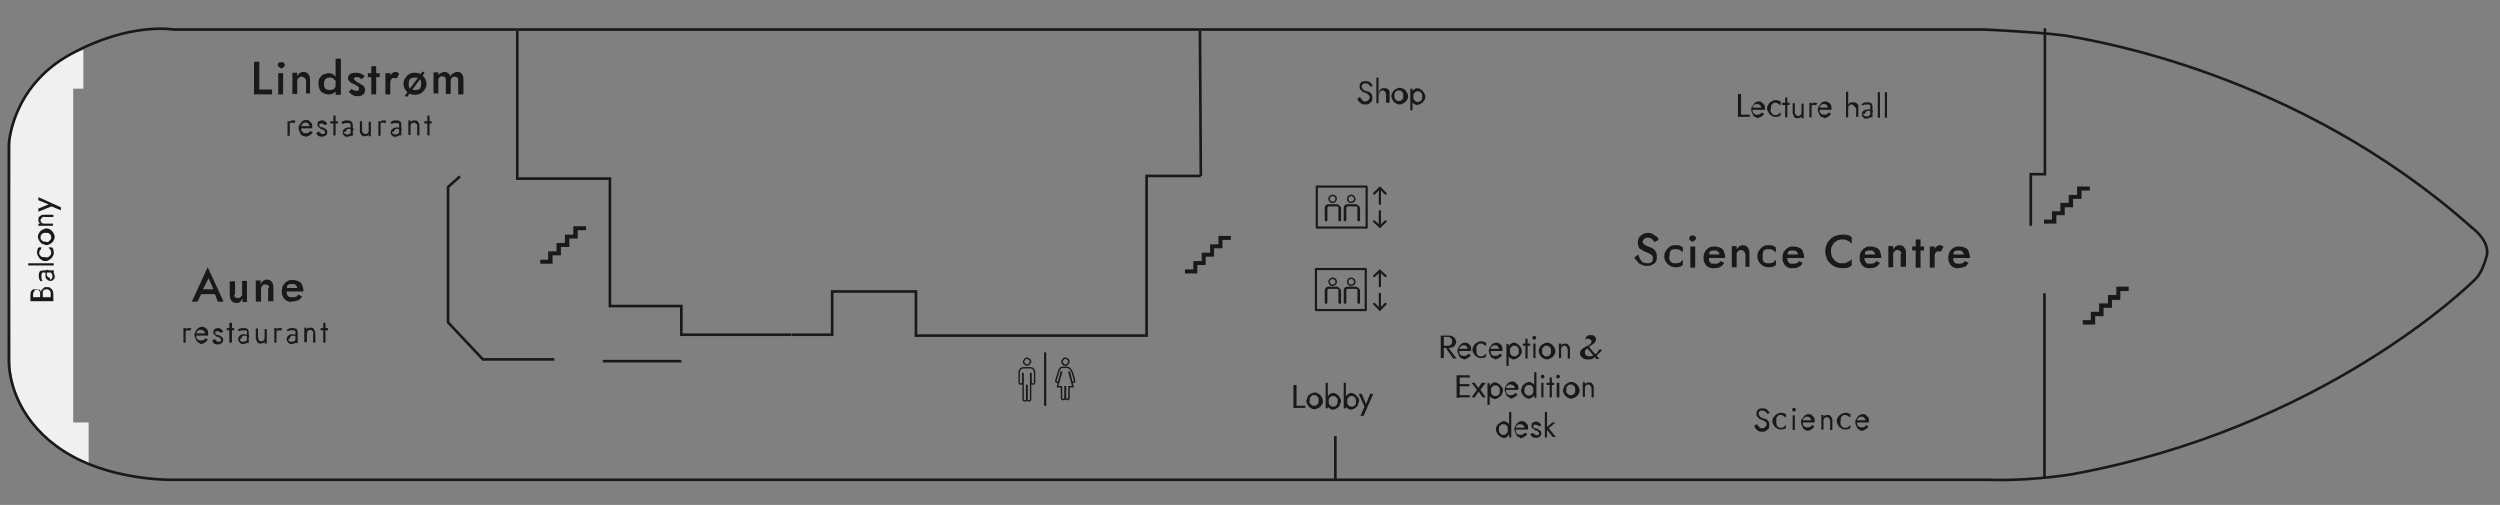 <?xml version="1.0" encoding="utf-8"?>
<!-- Generator: Adobe Illustrator 27.9.0, SVG Export Plug-In . SVG Version: 6.00 Build 0)  -->
<svg version="1.1" id="Layer_1" xmlns="http://www.w3.org/2000/svg" xmlns:xlink="http://www.w3.org/1999/xlink" x="0px" y="0px"
	 viewBox="0 0 566.9 114.5" style="enable-background:new 0 0 566.9 114.5;" xml:space="preserve">
<rect x="0" y="0" width="566.9" height="114.5" fill="#808080" stroke="none"/>
<style type="text/css">
	.st0{fill:none;}
	.st1{fill:#F0F0F0;}
	.st2{fill:none;stroke:#1A181B;stroke-width:0.6;stroke-miterlimit:10;}
	.st3{fill:#1A181B;}
	.st4{fill:none;stroke:#1A181B;stroke-width:0.5;stroke-linecap:round;stroke-linejoin:round;stroke-miterlimit:22.926;}
	.st5{fill:#1A181B;stroke:#1A181B;stroke-width:0.131;stroke-miterlimit:10;}
	.st6{fill:none;stroke:#1A181B;stroke-width:0.317;stroke-miterlimit:10;}
	.st7{fill:none;stroke:#1A181B;stroke-width:0.334;stroke-miterlimit:10;}
</style>
<path class="st0" d="M563.9,57.9c0,0-0.8,3.5-2.4,5.2c-1.6,1.7-35,34.2-92,44.5c-10.6,1.6-18.3,1.2-18.3,1.2h-412
	c0,0-12.6,0.3-22.9-5.4S2,88.6,2,81.5c0-7.1,0-48.7,0-48.7s0.5-13.1,14-20.5s23.4-5.6,23.4-5.6h410.6c0,0,15.1,0.7,19.7,1.6
	c4.5,0.9,51.1,8,90.7,43.2C564.9,55,563.9,57.9,563.9,57.9z"/>
<path class="st0" d="M480.6,13.8v21.7h5.6v42.8h-5.5v23.3c0,0,43.5-7.6,77.3-39.5c5.2-4.9-0.7-9.6-0.7-9.6S530.6,25,480.6,13.8z"/>
<rect x="105.3" y="39.1" class="st0" width="12" height="7.1"/>
<rect x="105.3" y="69.3" class="st0" width="12" height="6.6"/>
<rect x="105.3" y="57.8" class="st0" width="12" height="11.4"/>
<rect x="105.3" y="46.4" class="st0" width="12" height="11.4"/>
<path class="st1" d="M20.1,105.3v-9.5h-3.5V20.1h2.3v-8.8c0,0-13.6,4.1-16.5,20.1c-0.1,15.8,0,50.8,0,50.8S1.7,97,20.1,105.3z"/>
<polyline class="st2" points="460.5,51.2 460.5,39.5 463.7,39.5 463.7,6.4 "/>
<line class="st2" x1="463.6" y1="66.5" x2="463.6" y2="108.2"/>
<path class="st2" d="M389.9,75.6"/>
<line class="st2" x1="302.8" y1="108.9" x2="302.8" y2="98.9"/>
<rect x="315.7" y="39.9" class="st0" width="11.9" height="36.1"/>
<polyline class="st2" points="117.3,7 117.3,25.4 117.3,40.5 138.3,40.5 138.3,69.4 154.5,69.4 154.5,75.9 167.1,75.9 "/>
<polyline class="st2" points="179.6,75.9 188.7,75.9 188.7,66.1 207.7,66.1 207.7,76.1 260,76.1 260,39.9 272.3,39.9 "/>
<line class="st2" x1="167.1" y1="75.9" x2="179.5" y2="75.9"/>
<polyline class="st2" points="104.3,40 101.6,42.4 101.6,73.1 109.5,81.5 125.7,81.5 "/>
<line class="st2" x1="136.7" y1="81.9" x2="154.5" y2="81.9"/>
<line class="st2" x1="272.3" y1="39.9" x2="272.1" y2="7"/>
<path class="st2" d="M563.9,57.9c0,0-0.8,3.5-2.4,5.2c-1.6,1.7-35,34.2-92,44.5c-10.6,1.6-18.3,1.2-18.3,1.2h-412
	c0,0-12.6,0.3-22.9-5.4S2,88.6,2,81.5c0-7.1,0-48.7,0-48.7s0.5-13.1,14-20.5s23.4-5.6,23.4-5.6h410.6c0,0,15.1,0.7,19.7,1.6
	c4.5,0.9,51.1,8,90.7,43.2C564.9,55,563.9,57.9,563.9,57.9z"/>
<path class="st3" d="M268.7,61.1v0.9h2.8v-1.9h1.9v-1.9h1.9v-1.9h1.9v-1.9h1.9v-0.9h-2.8v1.9h-1.9v1.9h-1.9v1.9h-1.9v1.9H268.7z"/>
<path class="st3" d="M463.5,49.8v0.9h2.8v-1.9h1.9V47h1.9v-1.9h1.9v-1.9h1.9v-0.9H471v1.9h-1.9V46h-1.9v1.9h-1.9v1.9H463.5z"/>
<path class="st3" d="M472.3,72.7v0.9h2.8v-1.9h1.9v-1.9h1.9V68h1.9v-2h1.9V65h-2.8v1.9h-1.9v1.9H476v1.9h-1.9v1.9h-1.9V72.7z"/>
<path class="st0" d="M279.1,72.9h-11.6c-0.4,0-0.7-0.7-0.7-1.3V46.4c0-0.8,0.3-1.3,0.7-1.3h11.6"/>
<path class="st3" d="M122.5,58.9v0.9h2.8v-1.9h1.9v-1.9h1.9v-1.9h1.9v-1.9h1.9v-0.9H130v1.9h-1.9v1.9h-1.9V57h-1.9v1.9H122.5z"/>
<g>
	<line class="st4" x1="312.9" y1="61.4" x2="312.9" y2="64.9"/>
	<polyline class="st4" points="311.6,68.9 312.9,70.2 314.2,68.9 	"/>
	<g>
		<polyline class="st4" points="311.6,62.6 312.9,61.4 314.2,62.6 		"/>
		<line class="st4" x1="312.9" y1="70.2" x2="312.9" y2="66.6"/>
		<path class="st4" d="M309.6,61h-11.1h-0.1l0,0v0.1v9.1v0.1h0.1h11.1h0.1v-0.1v-9.1C309.9,61.1,309.9,61.1,309.6,61
			C309.8,61,309.8,61,309.6,61L309.6,61z"/>
		<g>
			<path class="st5" d="M302.2,64.8c-0.5,0-0.9-0.4-0.9-0.9c0-0.5,0.4-0.9,0.9-0.9s0.9,0.4,0.9,0.9
				C303.1,64.4,302.6,64.8,302.2,64.8z M302.2,63.2c-0.4,0-0.7,0.3-0.7,0.7s0.3,0.7,0.7,0.7c0.4,0,0.7-0.3,0.7-0.7
				S302.4,63.2,302.2,63.2z"/>
		</g>
		<path class="st3" d="M303.1,65h-1.9c-0.4,0-0.8,0.4-0.8,0.8v2.8c0,0.1,0.1,0.3,0.3,0.3s0.3-0.1,0.3-0.3v-2.8
			c0-0.1,0.1-0.3,0.3-0.3h1.9c0.1,0,0.3,0.1,0.3,0.3v2.8c0,0.1,0.1,0.3,0.3,0.3s0.3-0.1,0.3-0.3v-2.8C303.8,65.4,303.5,65,303.1,65z
			"/>
		<g>
			<path class="st5" d="M306.4,64.8c-0.5,0-0.9-0.4-0.9-0.9c0-0.5,0.4-0.9,0.9-0.9s0.9,0.4,0.9,0.9
				C307.4,64.4,306.8,64.8,306.4,64.8z M306.4,63.2c-0.4,0-0.7,0.3-0.7,0.7s0.3,0.7,0.7,0.7c0.4,0,0.7-0.3,0.7-0.7
				S306.8,63.2,306.4,63.2z"/>
		</g>
		<path class="st3" d="M307.4,65h-1.9c-0.4,0-0.8,0.4-0.8,0.8v2.8c0,0.1,0.1,0.3,0.3,0.3c0.1,0,0.3-0.1,0.3-0.3v-2.8
			c0-0.1,0.1-0.3,0.3-0.3h1.9c0.1,0,0.3,0.1,0.3,0.3v2.8c0,0.1,0.1,0.3,0.3,0.3s0.3-0.1,0.3-0.3v-2.8C308.2,65.4,307.8,65,307.4,65z
			"/>
	</g>
</g>
<g>
	<line class="st4" x1="312.9" y1="42.6" x2="312.9" y2="46.2"/>
	<polyline class="st4" points="311.6,50.2 312.9,51.4 314.2,50.2 	"/>
	<g>
		<polyline class="st4" points="311.6,43.9 312.9,42.6 314.2,43.9 		"/>
		<line class="st4" x1="312.9" y1="51.4" x2="312.9" y2="47.9"/>
		<path class="st4" d="M309.8,42.3h-11.1h-0.1l0,0v0.1v9.1v0.1h0.1h11.1h0.1v-0.1v-9.1C309.9,42.4,309.9,42.4,309.8,42.3L309.8,42.3
			L309.8,42.3z"/>
		<g>
			<path class="st5" d="M302.2,46c-0.5,0-0.9-0.4-0.9-0.9c0-0.5,0.4-0.9,0.9-0.9s0.9,0.4,0.9,0.9C303,45.6,302.6,46,302.2,46z
				 M302.2,44.4c-0.4,0-0.7,0.3-0.7,0.7s0.3,0.7,0.7,0.7c0.4,0,0.7-0.3,0.7-0.7C302.8,44.7,302.6,44.4,302.2,44.4z"/>
		</g>
		<path class="st3" d="M303.1,46.3h-1.9c-0.4,0-0.8,0.4-0.8,0.8v2.8c0,0.1,0.1,0.3,0.3,0.3s0.3-0.1,0.3-0.3v-2.8
			c0-0.1,0.1-0.3,0.3-0.3h1.9c0.1,0,0.3,0.1,0.3,0.3v2.8c0,0.1,0.1,0.3,0.3,0.3s0.3-0.1,0.3-0.3v-2.8
			C303.9,46.7,303.5,46.3,303.1,46.3z"/>
		<g>
			<path class="st5" d="M306.4,46c-0.5,0-0.9-0.4-0.9-0.9c0-0.5,0.4-0.9,0.9-0.9s0.9,0.4,0.9,0.9C307.4,45.6,306.8,46,306.4,46z
				 M306.4,44.4c-0.4,0-0.7,0.3-0.7,0.7s0.3,0.7,0.7,0.7c0.4,0,0.7-0.3,0.7-0.7C307.1,44.7,306.8,44.4,306.4,44.4z"/>
		</g>
		<path class="st3" d="M307.4,46.3h-1.9c-0.4,0-0.8,0.4-0.8,0.8v2.8c0,0.1,0.1,0.3,0.3,0.3c0.1,0,0.3-0.1,0.3-0.3v-2.8
			c0-0.1,0.1-0.3,0.3-0.3h1.9c0.1,0,0.3,0.1,0.3,0.3v2.8c0,0.1,0.1,0.3,0.3,0.3s0.3-0.1,0.3-0.3v-2.8
			C308.2,46.7,307.8,46.3,307.4,46.3z"/>
	</g>
</g>
<g>
	<g>
		<path class="st6" d="M232.9,82.8c0.3,0,0.4-0.1,0.5-0.3c0.1-0.1,0.3-0.3,0.3-0.5c0-0.3-0.1-0.4-0.3-0.5c-0.1-0.1-0.4-0.3-0.5-0.3
			c-0.3,0-0.4,0.1-0.5,0.3c-0.1,0.1-0.3,0.3-0.3,0.5c0,0.3,0.1,0.4,0.3,0.5C232.5,82.8,232.7,82.8,232.9,82.8z"/>
		<path class="st6" d="M233.7,83.4h-1.6c-0.3,0-0.5,0.1-0.7,0.3c-0.1,0.1-0.3,0.4-0.3,0.7v2.3c0,0.1,0,0.1,0.1,0.3
			c0,0,0.1,0.1,0.3,0.1c0.1,0,0.1,0,0.3-0.1c0,0,0.1-0.1,0.1-0.3v-2h0.1v5.8c0,0.1,0,0.3,0.1,0.3c0.1,0.1,0.1,0.1,0.3,0.1
			c0.1,0,0.3,0,0.3-0.1c0.1-0.1,0.1-0.1,0.1-0.3v-3.1h0.1v3.1c0,0.1,0,0.3,0.1,0.3c0.1,0.1,0.1,0.1,0.3,0.1c0.1,0,0.3,0,0.3-0.1
			c0.1-0.1,0.1-0.1,0.1-0.3v-5.8h0.1v2c0,0.1,0,0.1,0.1,0.3c0.1,0,0.1,0.1,0.3,0.1s0.1,0,0.3-0.1c0,0,0.1-0.1,0.1-0.3v-2.3
			c0-0.3-0.1-0.5-0.3-0.7C234.2,83.5,233.9,83.4,233.7,83.4z"/>
	</g>
	<g>
		<path class="st7" d="M241.6,82.8c0.3,0,0.4-0.1,0.5-0.3c0.1-0.1,0.3-0.3,0.3-0.5c0-0.3-0.1-0.4-0.3-0.5c-0.1-0.1-0.3-0.3-0.5-0.3
			c-0.3,0-0.4,0.1-0.5,0.3c-0.1,0.1-0.3,0.3-0.3,0.5c0,0.3,0.1,0.4,0.3,0.5C241.2,82.8,241.3,82.8,241.6,82.8z"/>
		<path class="st7" d="M242.6,83.6c-0.1-0.1-0.3-0.3-0.5-0.3h-1.2c-0.1,0-0.4,0-0.5,0.3c-0.1,0.1-0.3,0.3-0.3,0.5
			c-0.1,0.3-0.7,2.3-0.7,2.3c0,0.1,0.1,0.3,0.3,0.3h0.1c0.1,0,0.3-0.1,0.3-0.3c0,0,0.5-1.6,0.5-2h0.1l-0.9,3.3h0.9v2.5
			c0,0.1,0,0.1,0.1,0.3c0.1,0,0.1,0.1,0.3,0.1c0.1,0,0.1,0,0.3-0.1c0,0,0.1-0.1,0.1-0.3v-2.5h0.1v2.5c0,0.1,0,0.1,0.1,0.3
			c0,0,0.1,0.1,0.3,0.1c0.1,0,0.1,0,0.3-0.1c0.1,0,0.1-0.1,0.1-0.3v-2.5h0.9l-0.9-3.3h0.1c0.1,0.4,0.5,2,0.5,2
			c0,0.1,0.1,0.3,0.3,0.3h0.1c0.1,0,0.3-0.1,0.3-0.3c0,0-0.5-2-0.7-2.3C242.9,84,242.8,83.8,242.6,83.6z"/>
	</g>
	<line class="st4" x1="237" y1="91.8" x2="237" y2="80.1"/>
</g>
<g>
	<g>
		<g>
			<path class="st3" d="M9.1,67.3v-0.8c0-0.1,0-0.3-0.1-0.4c-0.1-0.1-0.1-0.3-0.3-0.3c-0.1-0.1-0.3-0.1-0.4-0.1
				c-0.3,0-0.4,0.1-0.5,0.3c-0.1,0.1-0.3,0.4-0.3,0.7v0.7h4v-0.8c0-0.3,0-0.4-0.1-0.5c-0.1-0.1-0.1-0.3-0.4-0.4
				c-0.1-0.1-0.3-0.1-0.5-0.1c-0.1,0-0.3,0-0.4,0.1c-0.1,0-0.3,0.1-0.3,0.3c-0.1,0.1-0.1,0.3-0.1,0.4s0,0.3,0,0.4v0.9H9.2v-0.9
				c0-0.3,0-0.5,0.1-0.7s0.1-0.4,0.3-0.5c0.1-0.1,0.3-0.3,0.4-0.4s0.4-0.1,0.7-0.1c0.4,0,0.7,0.1,0.8,0.3c0.3,0.1,0.4,0.4,0.5,0.7
				c0.1,0.3,0.1,0.5,0.1,0.9v1.3H6.9v-1.3c0-0.3,0-0.5,0.1-0.8c0.1-0.3,0.3-0.4,0.4-0.5c0.1-0.1,0.4-0.1,0.7-0.1
				c0.3,0,0.4,0,0.7,0.1C9,65.6,9.1,65.7,9.2,66c0.1,0.3,0.1,0.5,0.1,0.8v0.8H9.1V67.3z"/>
			<path class="st3" d="M9.2,63.8c-0.1-0.1-0.1-0.3-0.3-0.5c-0.1-0.3-0.1-0.5-0.1-0.8c0-0.3,0-0.5,0.1-0.7c0.1-0.1,0.1-0.4,0.4-0.4
				s0.4-0.1,0.5-0.1h2.4v0.5H9.9c-0.1,0-0.3,0-0.3,0L9.5,62c0,0.1-0.1,0.1-0.1,0.3c0,0.1,0,0.1,0,0.3c0,0.1,0,0.3,0,0.4
				s0.1,0.3,0.1,0.4s0.1,0.1,0.1,0.3L9.2,63.8z M11.5,63.4c0.1,0,0.1-0.1,0.3-0.3c0-0.1,0.1-0.3,0.1-0.4s0-0.4-0.1-0.5
				c-0.1-0.1-0.1-0.3-0.3-0.4s-0.3-0.1-0.4-0.1l0.4-0.1c0.3,0,0.4,0,0.5,0.1s0.3,0.3,0.3,0.5c0.1,0.1,0.1,0.4,0.1,0.5
				c0,0.3,0,0.4-0.1,0.5c-0.1,0.1-0.3,0.3-0.4,0.4c-0.1,0.1-0.4,0.1-0.5,0.1c-0.3,0-0.5-0.1-0.8-0.4c-0.3-0.3-0.3-0.5-0.3-0.9
				c0-0.3,0-0.4,0.1-0.7c0-0.1,0.1-0.3,0.1-0.4s0.1-0.1,0.1-0.1h0.4c-0.1,0.1-0.3,0.4-0.3,0.5c0,0.1-0.1,0.4-0.1,0.5
				c0,0.1,0,0.4,0.1,0.4c0.1,0,0.1,0.3,0.3,0.3s0.1,0.1,0.3,0.1C11.4,63.6,11.4,63.4,11.5,63.4z"/>
			<path class="st3" d="M6.4,59.7h5.8v0.5H6.4V59.7z"/>
			<path class="st3" d="M11.1,58.2c0.1-0.1,0.3-0.3,0.4-0.4c0.1-0.1,0.1-0.4,0.1-0.5c0-0.1,0-0.4-0.1-0.5c0-0.1-0.1-0.3-0.3-0.4
				c-0.1-0.1-0.1-0.3-0.3-0.3h0.9c0.1,0.1,0.3,0.3,0.3,0.5c0,0.3,0.1,0.4,0.1,0.7c0,0.3-0.1,0.7-0.3,0.9c-0.1,0.3-0.4,0.5-0.7,0.7
				s-0.5,0.3-0.9,0.3c-0.4,0-0.7-0.1-0.9-0.3c-0.3-0.1-0.5-0.4-0.7-0.7c-0.1-0.3-0.3-0.5-0.3-0.9c0-0.3,0-0.4,0.1-0.7
				c0.1-0.3,0.1-0.4,0.3-0.5h0.8c-0.1,0-0.3,0.1-0.3,0.3s-0.1,0.3-0.3,0.4c0,0.1-0.1,0.3-0.1,0.5c0,0.3,0,0.4,0.1,0.5
				c0.1,0.1,0.3,0.3,0.4,0.4c0.1,0.1,0.4,0.1,0.7,0.1C10.7,58.5,11,58.3,11.1,58.2z"/>
			<path class="st3" d="M9.6,55.3c-0.3-0.1-0.5-0.4-0.7-0.7c-0.1-0.3-0.3-0.5-0.3-0.9c0-0.3,0.1-0.7,0.3-0.9
				c0.1-0.3,0.4-0.5,0.7-0.7c0.3-0.1,0.5-0.3,0.9-0.3c0.4,0,0.7,0.1,0.9,0.3c0.3,0.1,0.5,0.4,0.7,0.7c0.1,0.3,0.3,0.5,0.3,0.9
				c0,0.3-0.1,0.7-0.3,0.9c-0.1,0.3-0.4,0.5-0.7,0.7c-0.3,0.1-0.5,0.3-0.9,0.3C10.2,55.5,9.9,55.4,9.6,55.3z M11.1,54.7
				c0.1-0.1,0.3-0.3,0.4-0.4c0.1-0.1,0.1-0.4,0.1-0.5c0-0.1,0-0.4-0.1-0.5c-0.1-0.1-0.3-0.3-0.4-0.4c-0.1-0.1-0.4-0.1-0.7-0.1
				s-0.4,0-0.7,0.1c-0.1,0.1-0.3,0.3-0.4,0.4c-0.1,0.1-0.1,0.4-0.1,0.5c0,0.1,0,0.4,0.1,0.5c0.1,0.1,0.3,0.3,0.4,0.4
				c0.1,0.1,0.4,0.1,0.7,0.1C10.7,55,11,54.9,11.1,54.7z"/>
			<path class="st3" d="M9.5,49.4c-0.1,0.1-0.3,0.3-0.3,0.5c0,0.1,0,0.3,0.1,0.4s0.1,0.3,0.3,0.3c0.1,0.1,0.3,0.1,0.4,0.1h2v0.5H8.7
				v-0.5h0.5c-0.3-0.1-0.4-0.3-0.4-0.4c-0.1-0.1-0.1-0.4-0.1-0.5c0-0.4,0.1-0.7,0.4-0.8c0.3-0.3,0.5-0.3,0.9-0.3h2.1v0.5h-2
				C9.9,49.1,9.6,49.2,9.5,49.4z"/>
			<path class="st3" d="M13.8,47v0.7l-2.1-0.9L8.7,48v-0.7l2.7-1.1v0.3l-2.7-1.1v-0.7L13.8,47z"/>
		</g>
	</g>
</g>
<g>
	<g>
		<path class="st3" d="M45.9,65.8v0.3l-1.1,2.3h-1.3l3.6-7.8l3.6,7.8h-1.3l-0.9-2.3v-0.3l-1.2-2.7L45.9,65.8z M45.3,65.6h3.3
			l0.3,1.1h-3.9L45.3,65.6z"/>
		<path class="st3" d="M53.2,67.3c0.1,0.1,0.4,0.3,0.7,0.3s0.4,0,0.5-0.1s0.3-0.3,0.4-0.4c0.1-0.1,0.1-0.4,0.1-0.5v-2.9H56v4.8H55
			v-0.8c-0.1,0.3-0.4,0.5-0.5,0.7s-0.5,0.3-0.8,0.3c-0.5,0-0.9-0.1-1.2-0.5c-0.3-0.3-0.4-0.8-0.4-1.3v-3.1h1.2v2.9
			C53,66.9,53.1,67.2,53.2,67.3z"/>
		<path class="st3" d="M60.9,64.8c-0.1-0.1-0.4-0.3-0.7-0.3s-0.4,0-0.5,0.1c-0.1,0.1-0.3,0.3-0.4,0.4s-0.1,0.4-0.1,0.5v2.9H58v-4.8
			h1.1v0.8c0.1-0.3,0.4-0.5,0.5-0.7c0.3-0.1,0.5-0.3,0.8-0.3c0.5,0,0.9,0.1,1.2,0.5c0.3,0.3,0.4,0.8,0.4,1.3v3.1h-1.2v-2.9
			C61.1,65.2,61.1,64.9,60.9,64.8z"/>
		<path class="st3" d="M65,68.2c-0.4-0.3-0.7-0.5-0.8-0.9c-0.3-0.4-0.3-0.8-0.3-1.3s0.1-0.9,0.3-1.3c0.3-0.4,0.5-0.7,0.9-0.9
			c0.4-0.3,0.8-0.3,1.3-0.3c0.5,0,0.9,0.1,1.3,0.3c0.4,0.1,0.7,0.5,0.8,0.8c0.1,0.4,0.3,0.8,0.3,1.3V66v0.1h-4.3v-0.8h3.2l-0.4,0.5
			c0,0,0-0.1,0.1-0.1s0-0.1,0-0.1c0-0.3,0-0.5-0.1-0.7c-0.1-0.1-0.3-0.3-0.4-0.4c-0.1-0.1-0.4-0.1-0.7-0.1c-0.3,0-0.5,0-0.7,0.1
			c-0.3,0.1-0.4,0.3-0.4,0.5c0,0.3-0.1,0.5-0.1,0.9c0,0.4,0,0.7,0.1,0.9c0.1,0.3,0.3,0.4,0.4,0.5c0.1,0.1,0.4,0.1,0.8,0.1
			c0.3,0,0.5,0,0.8-0.1c0.3-0.1,0.4-0.3,0.5-0.5l0.9,0.4c-0.3,0.4-0.5,0.8-0.9,0.9c-0.4,0.1-0.9,0.3-1.5,0.3
			C65.8,68.5,65.4,68.4,65,68.2z"/>
		<path class="st3" d="M42.1,77.7h-0.5v-3.3h0.5V77.7z M42.9,74.9c0,0-0.1,0-0.3,0c-0.1,0-0.3,0-0.4,0.1c-0.1,0.1-0.1,0.1-0.1,0.3
			c0,0.1,0,0.3,0,0.4h-0.3c0-0.3,0-0.5,0.1-0.7c0.1-0.3,0.3-0.4,0.4-0.5c0.1-0.1,0.3-0.1,0.4-0.1c0.1,0,0.3,0,0.4,0
			c0.1,0,0.3,0.1,0.3,0.1l-0.3,0.5C43.1,75.1,42.9,74.9,42.9,74.9z"/>
		<path class="st3" d="M44.9,77.6c-0.3-0.1-0.4-0.4-0.5-0.7c-0.1-0.3-0.3-0.5-0.3-0.9c0-0.4,0.1-0.7,0.3-0.9
			c0.1-0.3,0.4-0.5,0.5-0.7c0.3-0.1,0.5-0.3,0.9-0.3c0.3,0,0.7,0.1,0.8,0.3c0.3,0.1,0.4,0.4,0.5,0.5c0.1,0.3,0.1,0.5,0.1,0.9V76
			c0,0,0,0,0,0.1h-2.9v-0.5h2.4L46.5,76c0,0,0,0,0-0.1v-0.1c0-0.3,0-0.4-0.1-0.5c-0.1-0.1-0.1-0.3-0.4-0.4c-0.3-0.1-0.3-0.1-0.5-0.1
			c-0.3,0-0.4,0-0.5,0.1c-0.1,0.1-0.3,0.3-0.4,0.4s-0.1,0.4-0.1,0.7c0,0.3,0,0.5,0.1,0.7s0.3,0.3,0.4,0.4c0.1,0.1,0.4,0.1,0.5,0.1
			c0.1,0,0.4,0,0.7-0.1c0.1-0.1,0.3-0.3,0.4-0.4l0.5,0.3c-0.1,0.3-0.4,0.5-0.7,0.7s-0.5,0.3-0.9,0.3C45.3,77.9,45.1,77.7,44.9,77.6z
			"/>
		<path class="st3" d="M48.9,77.1c0.1,0.1,0.1,0.1,0.3,0.3c0.1,0,0.3,0.1,0.4,0.1c0.1,0,0.3,0,0.4-0.1c0.1-0.1,0.1-0.1,0.1-0.3
			c0-0.1,0-0.3-0.1-0.3c-0.1-0.1-0.1-0.1-0.3-0.3c-0.1,0-0.3-0.1-0.4-0.1c-0.1,0-0.3-0.1-0.4-0.3c-0.1-0.1-0.3-0.1-0.4-0.3
			c-0.1-0.1-0.1-0.3-0.1-0.5c0-0.3,0-0.4,0.1-0.5c0.1-0.1,0.3-0.3,0.4-0.3s0.4-0.1,0.5-0.1c0.1,0,0.4,0,0.5,0.1
			c0.1,0.1,0.3,0.1,0.4,0.3c0.1,0.1,0.3,0.3,0.3,0.4l-0.5,0.3c-0.1-0.1-0.3-0.3-0.4-0.3c-0.1-0.1-0.3-0.1-0.5-0.1
			c-0.1,0-0.3,0-0.3,0.1c-0.1,0-0.1,0.1-0.1,0.3c0,0.1,0,0.1,0.1,0.3c0.1,0.1,0.1,0.1,0.3,0.1c0.1,0,0.3,0.1,0.4,0.1
			c0.1,0.1,0.4,0.1,0.5,0.3c0.1,0.1,0.3,0.1,0.4,0.3c0.1,0.1,0.1,0.3,0.1,0.5s-0.1,0.5-0.3,0.7c-0.3,0.1-0.5,0.3-0.8,0.3
			c-0.3,0-0.4,0-0.7-0.1c-0.3-0.1-0.4-0.1-0.4-0.3c-0.1-0.1-0.3-0.3-0.3-0.4l0.4-0.3C48.8,76.8,48.8,76.9,48.9,77.1z"/>
		<path class="st3" d="M53.1,74.4v0.5h-1.7v-0.5H53.1z M52.6,73.2v4.5H52v-4.5H52.6z"/>
		<path class="st3" d="M54.4,77.1c0,0.1,0.1,0.1,0.3,0.3c0.1,0.1,0.3,0.1,0.4,0.1c0.1,0,0.4,0,0.5-0.1s0.3-0.1,0.4-0.3
			c0.1-0.1,0.1-0.3,0.1-0.4l0.1,0.4c0,0.3,0,0.4-0.1,0.5s-0.3,0.3-0.5,0.3C55.5,78,55.2,78,55.1,78c-0.3,0-0.4,0-0.5-0.1
			c-0.1-0.1-0.3-0.3-0.4-0.4C54,77.3,54,77.1,54,76.9c0-0.3,0.1-0.5,0.4-0.8s0.5-0.3,0.9-0.3c0.3,0,0.4,0,0.7,0.1
			c0.1,0,0.3,0.1,0.4,0.1c0.1,0.1,0.1,0.1,0.1,0.1v0.4c-0.1-0.1-0.4-0.3-0.5-0.3s-0.4-0.1-0.5-0.1s-0.4,0-0.4,0.1
			c-0.1,0-0.3,0.1-0.3,0.3c0,0.1-0.1,0.1-0.1,0.3C54.3,76.9,54.3,76.9,54.4,77.1z M53.9,74.8c0.1-0.1,0.3-0.1,0.5-0.3
			c0.3-0.1,0.5-0.1,0.8-0.1c0.3,0,0.5,0,0.7,0.1c0.1,0.1,0.4,0.1,0.4,0.4c0.1,0.1,0.1,0.4,0.1,0.5v2.4H56v-2.4c0-0.1,0-0.3,0-0.3
			l-0.1-0.1c-0.1,0-0.1-0.1-0.3-0.1s-0.1,0-0.3,0c-0.1,0-0.3,0-0.4,0c-0.1,0-0.3,0.1-0.4,0.1s-0.1,0.1-0.3,0.1L53.9,74.8z"/>
		<path class="st3" d="M58.7,77.1c0.1,0.1,0.3,0.3,0.5,0.3c0.1,0,0.3,0,0.4-0.1c0.1-0.1,0.3-0.1,0.3-0.3c0-0.1,0.1-0.3,0.1-0.4v-2
			h0.5v3.3h-0.5v-0.5c-0.1,0.3-0.3,0.4-0.4,0.4c-0.1,0.1-0.4,0.1-0.5,0.1c-0.4,0-0.7-0.1-0.8-0.4c-0.1-0.3-0.3-0.5-0.3-0.9v-2.1h0.5
			v2C58.6,76.8,58.6,76.9,58.7,77.1z"/>
		<path class="st3" d="M62.7,77.7h-0.5v-3.3h0.5V77.7z M63.5,74.9c0,0-0.1,0-0.3,0c-0.1,0-0.3,0-0.4,0.1c-0.1,0.1-0.1,0.1-0.1,0.3
			c0,0.1,0,0.3,0,0.4h-0.3c0-0.3,0-0.5,0.1-0.7c0.1-0.3,0.3-0.4,0.4-0.5c0.1-0.1,0.3-0.1,0.4-0.1c0.1,0,0.3,0,0.4,0
			c0.1,0,0.3,0.1,0.3,0.1l-0.3,0.5C63.7,75.1,63.7,74.9,63.5,74.9z"/>
		<path class="st3" d="M65.4,77.1c0,0.1,0.1,0.1,0.3,0.3c0.1,0.1,0.3,0.1,0.4,0.1c0.1,0,0.4,0,0.5-0.1c0.1-0.1,0.3-0.1,0.4-0.3
			c0.1-0.1,0.1-0.3,0.1-0.4l0.1,0.4c0,0.3,0,0.4-0.1,0.5c-0.1,0.1-0.3,0.3-0.5,0.3C66.5,78,66.2,78,66.1,78c-0.3,0-0.4,0-0.5-0.1
			c-0.1-0.1-0.3-0.3-0.4-0.4C65,77.3,65,77.1,65,76.9c0-0.3,0.1-0.5,0.4-0.8s0.5-0.3,0.9-0.3c0.3,0,0.4,0,0.7,0.1
			c0.1,0,0.3,0.1,0.4,0.1c0.1,0.1,0.1,0.1,0.1,0.1v0.4c-0.1-0.1-0.4-0.3-0.5-0.3c-0.1,0-0.4-0.1-0.5-0.1c-0.1,0-0.4,0-0.4,0.1
			c-0.1,0-0.3,0.1-0.3,0.3c0,0.1-0.1,0.1-0.1,0.3C65.3,76.9,65.4,76.9,65.4,77.1z M65,74.8c0.1-0.1,0.3-0.1,0.5-0.3
			c0.3-0.1,0.5-0.1,0.8-0.1s0.5,0,0.7,0.1c0.1,0.1,0.4,0.1,0.4,0.4c0.1,0.1,0.1,0.4,0.1,0.5v2.4H67v-2.4c0-0.1,0-0.3,0-0.3l-0.1-0.1
			c-0.1,0-0.1-0.1-0.3-0.1c-0.1,0-0.1,0-0.3,0c-0.1,0-0.3,0-0.4,0c-0.1,0-0.3,0.1-0.4,0.1s-0.1,0.1-0.3,0.1L65,74.8z"/>
		<path class="st3" d="M70.9,75.1c-0.1-0.1-0.3-0.3-0.5-0.3c-0.1,0-0.3,0-0.4,0.1c-0.1,0.1-0.3,0.1-0.3,0.3c0,0.1-0.1,0.3-0.1,0.4v2
			H69v-3.3h0.5v0.5c0.1-0.3,0.3-0.4,0.4-0.4c0.1-0.1,0.4-0.1,0.5-0.1c0.4,0,0.7,0.1,0.8,0.4c0.1,0.3,0.3,0.5,0.3,0.9v2.1H71v-2
			C71.2,75.5,71,75.2,70.9,75.1z"/>
		<path class="st3" d="M74.4,74.4v0.5h-1.7v-0.5H74.4z M73.8,73.2v4.5h-0.5v-4.5H73.8z"/>
	</g>
</g>
<g>
	<g>
		<path class="st3" d="M308.7,22.5c0.1,0.1,0.3,0.3,0.4,0.4s0.4,0.1,0.5,0.1c0.3,0,0.5-0.1,0.7-0.3c0.1-0.1,0.3-0.4,0.3-0.5
			c0-0.3,0-0.4-0.1-0.5c-0.1-0.1-0.3-0.3-0.4-0.4c-0.1-0.1-0.4-0.1-0.5-0.3c-0.1,0-0.3-0.1-0.4-0.1s-0.3-0.1-0.4-0.3
			c-0.1-0.1-0.3-0.3-0.4-0.4c-0.1-0.1-0.1-0.4-0.1-0.5c0-0.3,0-0.5,0.1-0.7s0.3-0.4,0.5-0.5c0.3-0.1,0.5-0.1,0.8-0.1
			c0.3,0,0.5,0,0.7,0.1c0.3,0.1,0.4,0.3,0.5,0.4c0.1,0.1,0.3,0.4,0.4,0.5l-0.5,0.3c0-0.1-0.1-0.3-0.3-0.4c-0.1-0.1-0.3-0.3-0.4-0.3
			s-0.3-0.1-0.5-0.1c-0.3,0-0.5,0.1-0.7,0.3c-0.1,0.1-0.1,0.3-0.1,0.4c0,0.1,0,0.3,0.1,0.4c0.1,0.1,0.1,0.3,0.4,0.4
			c0.1,0.1,0.4,0.3,0.7,0.3c0.1,0,0.3,0.1,0.4,0.1c0.1,0.1,0.3,0.1,0.4,0.3c0.1,0.1,0.3,0.3,0.3,0.4c0.1,0.1,0.1,0.4,0.1,0.7
			c0,0.3,0,0.4-0.1,0.7c-0.1,0.1-0.3,0.4-0.4,0.4c-0.1,0.1-0.3,0.3-0.5,0.3c-0.1,0.1-0.4,0.1-0.5,0.1c-0.3,0-0.5,0-0.8-0.1
			c-0.3-0.1-0.4-0.3-0.7-0.5c-0.1-0.1-0.3-0.4-0.4-0.7l0.5-0.4C308.4,22.1,308.6,22.2,308.7,22.5z"/>
		<path class="st3" d="M312.6,23.4h-0.5v-5.8h0.5V23.4z M314.1,20.8c-0.1-0.1-0.3-0.3-0.5-0.3c-0.1,0-0.3,0-0.4,0.1
			c-0.1,0.1-0.3,0.1-0.3,0.3c-0.1,0.1-0.1,0.3-0.1,0.4h-0.1c0-0.3,0-0.5,0.1-0.7c0.1-0.1,0.3-0.4,0.4-0.5c0.1-0.1,0.4-0.1,0.7-0.1
			c0.3,0,0.4,0,0.7,0.1c0.1,0.1,0.3,0.3,0.4,0.4s0.1,0.4,0.1,0.7v2.1h-0.8v-2C314.2,21.2,314.2,20.9,314.1,20.8z"/>
		<path class="st3" d="M315.8,20.9c0.1-0.3,0.4-0.5,0.7-0.7c0.3-0.1,0.5-0.3,0.9-0.3c0.3,0,0.7,0.1,0.9,0.3c0.3,0.1,0.5,0.4,0.7,0.7
			c0.1,0.3,0.3,0.5,0.3,0.9c0,0.4-0.1,0.7-0.3,0.9c-0.1,0.3-0.4,0.5-0.7,0.7c-0.3,0.1-0.5,0.3-0.9,0.3c-0.3,0-0.7-0.1-0.9-0.3
			c-0.3-0.1-0.5-0.4-0.7-0.7c-0.1-0.3-0.3-0.5-0.3-0.9C315.5,21.4,315.7,21.2,315.8,20.9z M316.3,22.4c0.1,0.1,0.3,0.3,0.4,0.4
			c0.1,0.1,0.4,0.1,0.5,0.1c0.1,0,0.4,0,0.5-0.1c0.1-0.1,0.3-0.3,0.4-0.4c0.1-0.1,0.1-0.4,0.1-0.7s0-0.4-0.1-0.7
			c-0.1-0.1-0.3-0.3-0.4-0.4c-0.1-0.1-0.4-0.1-0.5-0.1c-0.1,0-0.4,0-0.5,0.1c-0.1,0.1-0.3,0.3-0.4,0.4c-0.1,0.1-0.1,0.4-0.1,0.7
			S316.2,22.2,316.3,22.4z"/>
		<path class="st3" d="M319.8,25v-4.9h0.5V25H319.8z M322.9,22.8c-0.1,0.3-0.4,0.5-0.7,0.7c-0.3,0.1-0.5,0.3-0.8,0.3
			c-0.3,0-0.5-0.1-0.8-0.3c-0.3-0.1-0.4-0.4-0.5-0.7c-0.1-0.3-0.1-0.5-0.1-0.9c0-0.4,0-0.7,0.1-0.9c0.1-0.3,0.3-0.4,0.5-0.7
			c0.3-0.1,0.4-0.3,0.8-0.3c0.3,0,0.5,0.1,0.8,0.3c0.3,0.1,0.4,0.4,0.7,0.7c0.1,0.3,0.3,0.5,0.3,0.9
			C323.2,22.1,323.2,22.5,322.9,22.8z M322.4,21.2c-0.1-0.1-0.3-0.3-0.4-0.4c-0.1-0.1-0.4-0.1-0.5-0.1c-0.1,0-0.4,0-0.5,0.1
			c-0.1,0.1-0.3,0.3-0.4,0.4c-0.1,0.1-0.1,0.4-0.1,0.7s0,0.5,0.1,0.7c0.1,0.1,0.3,0.3,0.4,0.4c0.1,0.1,0.4,0.1,0.5,0.1
			c0.3,0,0.4,0,0.5-0.1c0.1-0.1,0.3-0.3,0.4-0.4s0.1-0.4,0.1-0.7S322.5,21.3,322.4,21.2z"/>
	</g>
</g>
<g>
	<g>
		<path class="st3" d="M327.4,76.1v5.1h-0.7v-5.1H327.4z M327.2,76.1h1.1c0.3,0,0.7,0,0.9,0.1c0.3,0.1,0.5,0.3,0.7,0.5
			c0.1,0.3,0.3,0.5,0.3,0.8c0,0.3-0.1,0.5-0.3,0.8c-0.1,0.3-0.4,0.4-0.7,0.5c-0.3,0.1-0.5,0.1-0.9,0.1h-1.1v-0.5h1.1
			c0.3,0,0.4,0,0.5-0.1s0.3-0.1,0.4-0.4c0.1-0.1,0.1-0.3,0.1-0.5c0-0.3,0-0.4-0.1-0.5c-0.1-0.1-0.3-0.3-0.4-0.4s-0.4-0.1-0.5-0.1
			h-1.1V76.1z M328.4,78.8l1.9,2.5h-0.8l-1.7-2.5H328.4z"/>
		<path class="st3" d="M331.3,81.2c-0.3-0.1-0.4-0.4-0.5-0.7c-0.1-0.3-0.3-0.5-0.3-0.9s0.1-0.7,0.3-0.9c0.1-0.3,0.4-0.5,0.5-0.7
			c0.3-0.1,0.5-0.3,0.9-0.3s0.7,0.1,0.8,0.3c0.3,0.1,0.4,0.4,0.5,0.5c0.1,0.3,0.1,0.5,0.1,0.9v0.1c0,0,0,0,0,0.1h-2.9v-0.5h2.4
			l-0.3,0.4c0,0,0,0,0-0.1v-0.1c0-0.3,0-0.4-0.1-0.5s-0.1-0.3-0.3-0.4c-0.1-0.1-0.3-0.1-0.5-0.1c-0.3,0-0.4,0-0.5,0.1
			c-0.1,0.1-0.3,0.3-0.4,0.4c-0.1,0.1-0.1,0.4-0.1,0.7c0,0.3,0,0.5,0.1,0.7s0.3,0.3,0.4,0.4c0.1,0.1,0.4,0.1,0.5,0.1s0.4,0,0.7-0.1
			c0.1-0.1,0.3-0.3,0.4-0.4l0.5,0.3c-0.1,0.3-0.4,0.5-0.7,0.7s-0.5,0.3-0.9,0.3C331.7,81.3,331.4,81.3,331.3,81.2z"/>
		<path class="st3" d="M334.9,80.3c0.1,0.1,0.3,0.3,0.4,0.4c0.1,0.1,0.4,0.1,0.5,0.1c0.1,0,0.4,0,0.5-0.1c0.1,0,0.3-0.1,0.4-0.3
			c0.1-0.1,0.3-0.1,0.3-0.3v0.7c-0.1,0.1-0.3,0.3-0.5,0.3c-0.3,0.1-0.4,0.1-0.7,0.1c-0.3,0-0.7-0.1-0.9-0.3
			c-0.3-0.1-0.5-0.4-0.7-0.7s-0.3-0.5-0.3-0.9s0.1-0.7,0.3-0.9c0.1-0.3,0.4-0.5,0.7-0.7c0.3-0.1,0.5-0.3,0.9-0.3
			c0.3,0,0.4,0,0.7,0.1c0.3,0.1,0.4,0.1,0.5,0.3v0.8c0-0.1-0.1-0.3-0.3-0.3c-0.1-0.1-0.3-0.1-0.4-0.3c-0.1,0-0.3-0.1-0.5-0.1
			s-0.4,0-0.5,0.1s-0.3,0.3-0.4,0.4c-0.1,0.1-0.1,0.4-0.1,0.7C334.8,79.5,334.8,80,334.9,80.3z"/>
		<path class="st3" d="M338.4,81.2c-0.3-0.1-0.4-0.4-0.5-0.7c-0.1-0.3-0.3-0.5-0.3-0.9s0.1-0.7,0.3-0.9c0.1-0.3,0.4-0.5,0.5-0.7
			c0.3-0.1,0.5-0.3,0.9-0.3c0.4,0,0.7,0.1,0.8,0.3c0.3,0.1,0.4,0.4,0.5,0.5c0.1,0.3,0.1,0.5,0.1,0.9v0.1c0,0,0,0,0,0.1h-2.9v-0.5
			h2.4l-0.3,0.4c0,0,0,0,0-0.1v-0.1c0-0.3,0-0.4-0.1-0.5s-0.1-0.3-0.3-0.4c-0.1-0.1-0.3-0.1-0.5-0.1c-0.3,0-0.4,0-0.5,0.1
			s-0.3,0.3-0.4,0.4c-0.1,0.1-0.1,0.4-0.1,0.7c0,0.3,0,0.5,0.1,0.7c0.1,0.1,0.3,0.3,0.4,0.4c0.1,0.1,0.4,0.1,0.5,0.1
			c0.1,0,0.4,0,0.7-0.1c0.1-0.1,0.3-0.3,0.4-0.4l0.5,0.3c-0.1,0.3-0.4,0.5-0.7,0.7c-0.3,0.1-0.5,0.3-0.9,0.3
			C338.9,81.3,338.7,81.3,338.4,81.2z"/>
		<path class="st3" d="M341.6,83V78h0.5V83H341.6z M344.8,80.5c-0.1,0.3-0.4,0.4-0.7,0.7c-0.3,0.1-0.5,0.3-0.8,0.3
			c-0.3,0-0.5-0.1-0.8-0.3c-0.3-0.1-0.4-0.4-0.5-0.7c-0.1-0.3-0.1-0.5-0.1-0.9s0-0.7,0.1-0.9c0.1-0.3,0.3-0.4,0.5-0.7
			c0.3-0.1,0.4-0.3,0.8-0.3c0.3,0,0.5,0.1,0.8,0.3c0.3,0.1,0.4,0.4,0.7,0.7c0.1,0.3,0.3,0.5,0.3,0.9S345,80.3,344.8,80.5z
			 M344.3,78.9c-0.1-0.1-0.3-0.3-0.4-0.4c-0.1-0.1-0.4-0.1-0.5-0.1s-0.4,0-0.5,0.1s-0.3,0.3-0.4,0.4c-0.1,0.1-0.1,0.4-0.1,0.7
			s0,0.5,0.1,0.7s0.3,0.3,0.4,0.4c0.1,0.1,0.4,0.1,0.5,0.1c0.3,0,0.4,0,0.5-0.1c0.1-0.1,0.3-0.3,0.4-0.4c0.1-0.1,0.1-0.4,0.1-0.7
			S344.4,79.1,344.3,78.9z"/>
		<path class="st3" d="M347,77.9v0.5h-1.7v-0.5H347z M346.4,76.8v4.5h-0.5v-4.5H346.4z"/>
		<path class="st3" d="M347.6,76.3c0.1-0.1,0.1-0.1,0.3-0.1s0.3,0,0.3,0.1c0.1,0.1,0.1,0.1,0.1,0.3c0,0.1,0,0.3-0.1,0.3
			c-0.1,0.1-0.1,0.1-0.3,0.1s-0.3,0-0.3-0.1c0-0.1-0.1-0.1-0.1-0.3C347.5,76.4,347.5,76.3,347.6,76.3z M348.2,77.9v3.3h-0.5v-3.3
			H348.2z"/>
		<path class="st3" d="M349.2,78.7c0.1-0.3,0.4-0.5,0.7-0.7c0.3-0.1,0.5-0.3,0.9-0.3c0.3,0,0.7,0.1,0.9,0.3c0.3,0.1,0.5,0.4,0.7,0.7
			s0.3,0.5,0.3,0.9s-0.1,0.7-0.3,0.9c-0.1,0.3-0.4,0.5-0.7,0.7c-0.3,0.1-0.5,0.3-0.9,0.3c-0.3,0-0.7-0.1-0.9-0.3
			c-0.3-0.1-0.5-0.4-0.7-0.7c-0.1-0.3-0.3-0.5-0.3-0.9S349.1,78.9,349.2,78.7z M349.8,80.3c0.1,0.1,0.3,0.3,0.4,0.4
			c0.1,0.1,0.4,0.1,0.5,0.1c0.1,0,0.4,0,0.5-0.1s0.3-0.3,0.4-0.4c0.1-0.1,0.1-0.4,0.1-0.7s0-0.4-0.1-0.7c-0.1-0.1-0.3-0.3-0.4-0.4
			c-0.1-0.1-0.4-0.1-0.5-0.1c-0.1,0-0.4,0-0.5,0.1c-0.1,0.1-0.3,0.3-0.4,0.4c-0.1,0.1-0.1,0.4-0.1,0.7S349.6,80,349.8,80.3z"/>
		<path class="st3" d="M355.3,78.7c-0.1-0.1-0.3-0.3-0.5-0.3c-0.1,0-0.3,0-0.4,0.1c-0.1,0.1-0.3,0.1-0.3,0.3
			c-0.1,0.1-0.1,0.3-0.1,0.4v2h-0.5v-3.3h0.5v0.5c0.1-0.3,0.3-0.4,0.4-0.4s0.4-0.1,0.5-0.1c0.4,0,0.7,0.1,0.8,0.4
			c0.3,0.3,0.3,0.5,0.3,0.9v2.1h-0.5v-2C355.4,78.9,355.4,78.8,355.3,78.7z"/>
		<path class="st3" d="M359.9,78.1c-0.1-0.1-0.3-0.3-0.3-0.4c-0.1-0.1-0.1-0.3-0.1-0.5c0-0.3,0-0.4,0.1-0.7c0.1-0.1,0.3-0.3,0.4-0.4
			s0.4-0.1,0.7-0.1c0.3,0,0.5,0,0.7,0.1c0.1,0.1,0.3,0.3,0.4,0.4c0.1,0.1,0.1,0.4,0.1,0.5c0,0.1,0,0.3-0.1,0.4
			c0,0.1-0.1,0.3-0.3,0.4c-0.1,0.1-0.3,0.3-0.4,0.3s-0.3,0.3-0.4,0.3c-0.1,0.1-0.3,0.1-0.4,0.3s-0.3,0.1-0.4,0.3
			c-0.1,0.1-0.3,0.3-0.4,0.4c-0.1,0.1-0.1,0.3-0.1,0.5c0,0.1,0,0.4,0.1,0.5c0.1,0.1,0.3,0.3,0.4,0.3c0.1,0.1,0.4,0.1,0.5,0.1
			c0.3,0,0.4,0,0.7-0.1c0.3-0.1,0.4-0.3,0.7-0.4c0.3-0.1,0.4-0.4,0.5-0.5c0.1-0.3,0.4-0.4,0.5-0.7l0.4,0.3c-0.1,0.3-0.4,0.5-0.7,0.8
			c-0.3,0.3-0.4,0.5-0.7,0.7c-0.3,0.1-0.5,0.4-0.8,0.5c-0.3,0.1-0.5,0.1-0.9,0.1c-0.3,0-0.5,0-0.8-0.1c-0.3-0.1-0.4-0.3-0.7-0.5
			c-0.3-0.3-0.3-0.4-0.3-0.8c0-0.3,0-0.4,0.1-0.5c0.1-0.1,0.1-0.3,0.3-0.4s0.3-0.3,0.4-0.3c0.1-0.1,0.3-0.1,0.4-0.3
			c0.1,0,0.3-0.1,0.4-0.1c0.3-0.1,0.5-0.3,0.7-0.5c0.1-0.1,0.3-0.4,0.3-0.5c0-0.1,0-0.3-0.1-0.3c0-0.1-0.1-0.1-0.3-0.3
			c-0.1,0-0.3-0.1-0.4-0.1c-0.3,0-0.4,0-0.5,0.1s-0.1,0.3-0.1,0.4s0,0.3,0.1,0.5c0.1,0.1,0.3,0.3,0.4,0.5l2.7,3.1h-0.7l-2.4-2.8
			C360.2,78.4,360.1,78.3,359.9,78.1z"/>
		<path class="st3" d="M331,85.1v5.1h-0.7v-5.1H331z M330.8,85.1h2.5v0.5h-2.5V85.1z M330.8,87.1h2.4v0.5h-2.4V87.1z M330.8,89.6
			h2.5v0.5h-2.5V89.6z"/>
		<path class="st3" d="M336.9,86.8l-1.2,1.6l1.2,1.7h-0.7l-0.9-1.3l-0.9,1.3h-0.7l1.2-1.7l-1.2-1.6h0.7l0.8,1.2l0.8-1.2H336.9z"/>
		<path class="st3" d="M337.3,91.8v-4.9h0.5v4.9H337.3z M340.5,89.5c-0.1,0.3-0.4,0.4-0.7,0.7c-0.3,0.1-0.5,0.3-0.8,0.3
			c-0.3,0-0.5-0.1-0.8-0.3c-0.3-0.1-0.4-0.4-0.5-0.7s-0.1-0.5-0.1-0.9c0-0.4,0-0.7,0.1-0.9c0.1-0.3,0.3-0.4,0.5-0.7
			c0.3-0.1,0.4-0.3,0.8-0.3c0.3,0,0.5,0.1,0.8,0.3c0.3,0.1,0.4,0.4,0.7,0.7c0.3,0.3,0.3,0.5,0.3,0.9
			C340.8,88.8,340.7,89.2,340.5,89.5z M340,87.9c-0.1-0.1-0.3-0.3-0.4-0.4c-0.1-0.1-0.4-0.1-0.5-0.1s-0.4,0-0.5,0.1
			c-0.1,0.1-0.3,0.3-0.4,0.4s-0.1,0.4-0.1,0.7c0,0.3,0,0.5,0.1,0.7s0.3,0.3,0.4,0.4c0.1,0.1,0.3,0.1,0.5,0.1c0.3,0,0.4,0,0.5-0.1
			c0.1-0.1,0.3-0.3,0.4-0.4c0.1-0.1,0.1-0.4,0.1-0.7C340.1,88.3,340.1,88,340,87.9z"/>
		<path class="st3" d="M342,90c-0.3-0.1-0.4-0.4-0.5-0.7s-0.3-0.5-0.3-0.9c0-0.4,0.1-0.7,0.3-0.9c0.1-0.3,0.4-0.5,0.5-0.7
			c0.3-0.1,0.5-0.3,0.9-0.3c0.3,0,0.7,0.1,0.8,0.3s0.4,0.4,0.5,0.5c0.1,0.1,0.1,0.5,0.1,0.9v0.1c0,0,0,0,0,0.1h-2.9V88h2.4l-0.3,0.4
			c0,0,0,0,0-0.1v-0.1c0-0.3,0-0.4-0.1-0.5c-0.1-0.1-0.1-0.3-0.4-0.4s-0.3-0.1-0.5-0.1s-0.4,0-0.5,0.1c-0.1,0.1-0.3,0.3-0.4,0.4
			c-0.1,0.1-0.1,0.4-0.1,0.7s0,0.5,0.1,0.7c0.1,0.1,0.3,0.3,0.4,0.4c0.1,0.1,0.4,0.1,0.5,0.1c0.1,0,0.4,0,0.7-0.1
			c0.1-0.1,0.3-0.3,0.4-0.4l0.5,0.3c-0.1,0.3-0.4,0.5-0.7,0.7c-0.3,0.1-0.5,0.3-0.9,0.3C342.5,90.3,342.3,90.2,342,90z"/>
		<path class="st3" d="M345.2,87.6c0.1-0.3,0.4-0.4,0.7-0.7c0.3-0.1,0.5-0.3,0.8-0.3c0.3,0,0.5,0.1,0.8,0.3c0.3,0.1,0.4,0.4,0.5,0.7
			c0.1,0.3,0.1,0.5,0.1,0.9c0,0.4,0,0.7-0.1,0.9c-0.1,0.3-0.3,0.4-0.5,0.7c-0.3,0.1-0.4,0.3-0.8,0.3c-0.3,0-0.5-0.1-0.8-0.3
			c-0.3-0.1-0.4-0.4-0.7-0.7c-0.1-0.3-0.3-0.5-0.3-0.9C345,88.2,345.1,87.9,345.2,87.6z M345.8,89.2c0.1,0.1,0.3,0.3,0.4,0.4
			c0.1,0.1,0.4,0.1,0.5,0.1s0.4,0,0.5-0.1c0.1-0.1,0.3-0.3,0.4-0.4s0.1-0.4,0.1-0.7c0-0.3,0-0.5-0.1-0.7s-0.3-0.3-0.4-0.4
			c-0.1-0.1-0.4-0.1-0.5-0.1c-0.3,0-0.4,0-0.5,0.1c-0.1,0.1-0.3,0.3-0.4,0.4c-0.1,0.1-0.1,0.4-0.1,0.7
			C345.6,88.8,345.6,89,345.8,89.2z M348.4,84.4v5.8h-0.5v-5.8H348.4z"/>
		<path class="st3" d="M349.5,85.1c0.1-0.1,0.1-0.1,0.3-0.1c0.1,0,0.3,0,0.3,0.1c0.1,0.1,0.1,0.1,0.1,0.3c0,0.1,0,0.3-0.1,0.3
			c-0.1,0.1-0.1,0.1-0.3,0.1c-0.1,0-0.3,0-0.3-0.1s-0.1-0.1-0.1-0.3C349.4,85.4,349.4,85.2,349.5,85.1z M350,86.8v3.3h-0.5v-3.3H350
			z"/>
		<path class="st3" d="M352.4,86.8v0.5h-1.7v-0.5H352.4z M351.9,85.6v4.5h-0.5v-4.5H351.9z"/>
		<path class="st3" d="M353,85.1c0.1-0.1,0.1-0.1,0.3-0.1s0.3,0,0.3,0.1s0.1,0.1,0.1,0.3c0,0.1,0,0.3-0.1,0.3
			c-0.1,0-0.1,0.1-0.3,0.1s-0.3,0-0.3-0.1s-0.1-0.1-0.1-0.3C352.8,85.4,353,85.2,353,85.1z M353.6,86.8v3.3H353v-3.3H353.6z"/>
		<path class="st3" d="M354.7,87.6c0.1-0.3,0.4-0.5,0.7-0.7c0.3-0.1,0.5-0.3,0.9-0.3c0.3,0,0.7,0.1,0.9,0.3c0.3,0.1,0.5,0.4,0.7,0.7
			c0.1,0.3,0.3,0.5,0.3,0.9c0,0.4-0.1,0.7-0.3,0.9c-0.1,0.3-0.4,0.5-0.7,0.7c-0.3,0.1-0.5,0.3-0.9,0.3c-0.3,0-0.7-0.1-0.9-0.3
			c-0.3-0.1-0.5-0.4-0.7-0.7c-0.1-0.3-0.3-0.5-0.3-0.9C354.5,88.2,354.6,87.9,354.7,87.6z M355.3,89.1c0.1,0.1,0.3,0.3,0.4,0.4
			c0.1,0.1,0.4,0.1,0.5,0.1s0.4,0,0.5-0.1c0.1-0.1,0.3-0.3,0.4-0.4s0.1-0.4,0.1-0.7c0-0.3,0-0.4-0.1-0.7c-0.1-0.1-0.3-0.3-0.4-0.4
			c-0.1-0.1-0.4-0.1-0.5-0.1s-0.4,0-0.5,0.1s-0.3,0.3-0.4,0.4c-0.1,0.1-0.1,0.4-0.1,0.7C355.1,88.7,355.1,89,355.3,89.1z"/>
		<path class="st3" d="M360.7,87.5c-0.1-0.1-0.3-0.3-0.5-0.3c-0.1,0-0.3,0-0.4,0.1c-0.1,0.1-0.3,0.1-0.3,0.3
			c-0.1,0.1-0.1,0.3-0.1,0.4v2h-0.5v-3.3h0.5v0.5c0.1-0.3,0.3-0.4,0.4-0.4s0.4-0.1,0.5-0.1c0.4,0,0.7,0.1,0.8,0.4
			c0.3,0.3,0.3,0.5,0.3,0.9v2.1h-0.5v-2C360.9,87.9,360.7,87.6,360.7,87.5z"/>
		<path class="st3" d="M339.5,96.5c0.1-0.3,0.4-0.4,0.7-0.7c0.3-0.1,0.5-0.3,0.8-0.3c0.3,0,0.5,0.1,0.8,0.3c0.3,0.1,0.4,0.4,0.5,0.7
			c0.1,0.3,0.1,0.5,0.1,0.9s0,0.7-0.1,0.9s-0.3,0.4-0.5,0.7c-0.3,0.3-0.4,0.3-0.8,0.3c-0.3,0-0.5-0.1-0.8-0.3
			c-0.3-0.1-0.4-0.4-0.7-0.7c-0.1-0.3-0.3-0.5-0.3-0.9C339.2,97,339.3,96.7,339.5,96.5z M340,98.1c0.1,0.1,0.3,0.3,0.4,0.4
			c0.1,0.1,0.4,0.1,0.5,0.1s0.4,0,0.5-0.1c0.1-0.1,0.3-0.3,0.4-0.4c0.1-0.1,0.1-0.4,0.1-0.7s0-0.5-0.1-0.7s-0.3-0.3-0.4-0.4
			c-0.1-0.1-0.4-0.1-0.5-0.1c-0.3,0-0.4,0-0.5,0.1c-0.1,0.1-0.3,0.3-0.4,0.4c-0.1,0.1-0.1,0.4-0.1,0.7S339.9,97.9,340,98.1z
			 M342.7,93.4v5.8h-0.5v-5.8H342.7z"/>
		<path class="st3" d="M344.2,99c-0.3-0.1-0.4-0.4-0.5-0.7s-0.3-0.5-0.3-0.9s0.1-0.7,0.3-0.9c0.1-0.3,0.4-0.5,0.5-0.7
			c0.3-0.1,0.5-0.3,0.9-0.3c0.3,0,0.7,0.1,0.8,0.3c0.1,0.1,0.4,0.4,0.5,0.5c0.1,0.1,0.1,0.5,0.1,0.9v0.1c0,0,0,0,0,0.1h-2.9V97h2.4
			l-0.3,0.4c0,0,0,0,0-0.1v-0.1c0-0.3,0-0.4-0.1-0.5c-0.1-0.1-0.1-0.3-0.4-0.4s-0.3-0.1-0.5-0.1c-0.3,0-0.4,0-0.5,0.1
			c-0.1,0.1-0.3,0.3-0.4,0.4c-0.1,0.1-0.1,0.4-0.1,0.7s0,0.5,0.1,0.7s0.3,0.3,0.4,0.4c0.1,0.1,0.4,0.1,0.5,0.1c0.1,0,0.4,0,0.7-0.1
			c0.1-0.1,0.3-0.3,0.4-0.4l0.5,0.3c-0.1,0.3-0.4,0.5-0.7,0.7c-0.3,0.1-0.5,0.3-0.9,0.3C344.7,99.1,344.3,99.1,344.2,99z"/>
		<path class="st3" d="M347.8,98.3c0.1,0.1,0.1,0.1,0.3,0.3c0.1,0,0.3,0.1,0.4,0.1c0.1,0,0.3,0,0.4-0.1c0.1-0.1,0.1-0.1,0.1-0.3
			c0-0.1,0-0.3-0.1-0.3s-0.1-0.1-0.3-0.3c-0.1-0.1-0.3-0.1-0.4-0.1c-0.1,0-0.3-0.1-0.4-0.3c-0.1-0.1-0.3-0.1-0.4-0.3
			c-0.1-0.1-0.1-0.3-0.1-0.5c0-0.3,0-0.4,0.1-0.5c0.1-0.1,0.3-0.3,0.4-0.3c0.1,0,0.4-0.1,0.5-0.1c0.1,0,0.4,0,0.5,0.1
			s0.3,0.1,0.4,0.3c0.1,0.1,0.3,0.3,0.3,0.4l-0.5,0.3c-0.1-0.1-0.3-0.3-0.4-0.3s-0.3-0.1-0.5-0.1c-0.1,0-0.3,0-0.3,0.1
			s-0.1,0.1-0.1,0.3c0,0.1,0,0.1,0.1,0.3c0.1,0.1,0.1,0.1,0.3,0.1s0.3,0.1,0.4,0.1c0.1,0.1,0.4,0.1,0.5,0.3c0.1,0.1,0.3,0.1,0.4,0.3
			c0.1,0.1,0.1,0.3,0.1,0.5c0,0.3-0.1,0.5-0.3,0.7c-0.3,0.1-0.5,0.3-0.8,0.3c-0.3,0-0.4,0-0.7-0.1c-0.1-0.1-0.3-0.1-0.4-0.3
			c-0.1-0.1-0.3-0.3-0.3-0.4l0.4-0.3C347.5,98.2,347.6,98.3,347.8,98.3z"/>
		<path class="st3" d="M350.8,93.4v5.8h-0.5v-5.8H350.8z M352.7,95.8l-1.5,1.3l1.6,2h-0.7l-1.6-2l1.5-1.3H352.7z"/>
	</g>
</g>
<g>
	<g>
		<path class="st3" d="M394.8,21.4V26h2v0.5h-2.7v-5.2h0.7V21.4z"/>
		<path class="st3" d="M397.9,26.5c-0.3-0.1-0.4-0.4-0.5-0.7s-0.3-0.5-0.3-0.9c0-0.4,0.1-0.7,0.3-0.9s0.4-0.5,0.5-0.7
			c0.1-0.1,0.5-0.3,0.9-0.3c0.3,0,0.7,0.1,0.8,0.3c0.1,0.1,0.4,0.4,0.5,0.5c0.1,0.1,0.1,0.5,0.1,0.9v0.1c0,0,0,0,0,0.1h-2.9v-0.5
			h2.4l-0.3,0.4c0,0,0,0,0-0.1v-0.1c0-0.3,0-0.4-0.1-0.5c-0.1-0.1-0.1-0.3-0.4-0.4s-0.3-0.1-0.5-0.1s-0.4,0-0.5,0.1
			c-0.1,0.1-0.3,0.3-0.4,0.4c-0.1,0.1-0.1,0.4-0.1,0.7c0,0.3,0,0.5,0.1,0.7c0.1,0.1,0.3,0.3,0.4,0.4c0.1,0.1,0.4,0.1,0.5,0.1
			c0.1,0,0.4,0,0.7-0.1c0.1-0.1,0.3-0.3,0.4-0.4l0.5,0.3c-0.1,0.3-0.4,0.5-0.7,0.7c-0.3,0.1-0.5,0.3-0.9,0.3
			C398.5,26.6,398.2,26.6,397.9,26.5z"/>
		<path class="st3" d="M401.7,25.6c0.1,0.1,0.3,0.3,0.4,0.4c0.1,0.1,0.4,0.1,0.5,0.1c0.1,0,0.4,0,0.5-0.1c0.1,0,0.3-0.1,0.4-0.3
			c0.1-0.1,0.3-0.1,0.3-0.3v0.7c-0.1,0.1-0.3,0.3-0.5,0.3c-0.3,0.1-0.4,0.1-0.7,0.1c-0.3,0-0.7-0.1-0.9-0.3
			c-0.3-0.1-0.5-0.4-0.7-0.7c-0.1-0.3-0.3-0.5-0.3-0.9c0-0.4,0.1-0.7,0.3-0.9c0.1-0.3,0.4-0.5,0.7-0.7c0.3-0.1,0.5-0.3,0.9-0.3
			c0.3,0,0.4,0,0.7,0.1c0.3,0.1,0.4,0.1,0.5,0.3V24c0-0.1-0.1-0.3-0.3-0.3c-0.1,0-0.3-0.1-0.4-0.3c-0.1,0-0.3-0.1-0.5-0.1
			c-0.3,0-0.4,0-0.5,0.1c-0.1,0.1-0.3,0.3-0.4,0.4c-0.1,0.1-0.1,0.4-0.1,0.7C401.4,25.2,401.5,25.4,401.7,25.6z"/>
		<path class="st3" d="M405.8,23.3v0.5h-1.7v-0.5H405.8z M405.3,22.1v4.5h-0.5v-4.5H405.3z"/>
		<path class="st3" d="M407.2,26c0.1,0.1,0.3,0.3,0.5,0.3c0.1,0,0.3,0,0.4-0.1c0.1-0.1,0.3-0.1,0.3-0.3c0.1-0.1,0.1-0.3,0.1-0.4v-2
			h0.5v3.3h-0.5v-0.5c-0.1,0.3-0.3,0.4-0.4,0.4c-0.1,0.1-0.4,0.1-0.5,0.1c-0.4,0-0.7-0.1-0.8-0.4c-0.1-0.3-0.3-0.5-0.3-0.9v-2.1h0.5
			v2C406.9,25.6,407,25.8,407.2,26z"/>
		<path class="st3" d="M410.8,26.6h-0.5v-3.3h0.5V26.6z M411.6,23.8c0,0-0.1,0-0.3,0c-0.1,0-0.3,0-0.4,0.1c-0.1,0.1-0.1,0.1-0.1,0.3
			c0,0.1,0,0.3,0,0.4h-0.3c0-0.3,0-0.5,0.1-0.7c0.1-0.3,0.3-0.4,0.4-0.5c0.1-0.1,0.3-0.1,0.4-0.1c0.1,0,0.3,0,0.4,0
			c0.1,0,0.3,0.1,0.3,0.1l-0.3,0.5C411.7,23.8,411.6,23.8,411.6,23.8z"/>
		<path class="st3" d="M413,26.5c-0.3-0.1-0.4-0.4-0.5-0.7s-0.3-0.5-0.3-0.9c0-0.4,0.1-0.7,0.3-0.9s0.4-0.5,0.5-0.7
			c0.3-0.1,0.5-0.3,0.9-0.3s0.7,0.1,0.8,0.3c0.3,0.1,0.4,0.4,0.5,0.5c0.1,0.3,0.1,0.5,0.1,0.9v0.1c0,0,0,0,0,0.1h-2.9v-0.5h2.4
			l-0.3,0.4c0,0,0,0,0-0.1v-0.1c0-0.3,0-0.4-0.1-0.5c-0.1-0.1-0.1-0.3-0.3-0.4s-0.3-0.1-0.5-0.1s-0.4,0-0.5,0.1
			c-0.1,0.1-0.3,0.3-0.4,0.4c-0.1,0.1-0.1,0.4-0.1,0.7c0,0.3,0,0.5,0.1,0.7c0.1,0.1,0.3,0.3,0.4,0.4c0.1,0.1,0.4,0.1,0.5,0.1
			c0.1,0,0.4,0,0.7-0.1c0.1-0.1,0.3-0.3,0.4-0.4l0.5,0.3c-0.1,0.3-0.4,0.5-0.7,0.7c-0.3,0.1-0.5,0.3-0.9,0.3
			C413.6,26.6,413.3,26.6,413,26.5z"/>
		<path class="st3" d="M419.1,26.6h-0.5v-5.8h0.5V26.6z M420.4,24c-0.1-0.1-0.3-0.3-0.5-0.3c-0.1,0-0.3,0-0.4,0.1
			c-0.1,0.1-0.3,0.1-0.3,0.3c-0.1,0.1-0.1,0.3-0.1,0.4h-0.1c0-0.3,0-0.5,0.1-0.7c0.1-0.3,0.3-0.4,0.4-0.5c0.1-0.1,0.4-0.1,0.7-0.1
			c0.3,0,0.4,0,0.7,0.1c0.1,0.1,0.3,0.3,0.4,0.4c0.1,0.1,0.1,0.4,0.1,0.7v2.1h-0.5v-2C420.5,24.2,420.5,24.1,420.4,24z"/>
		<path class="st3" d="M422.5,26c0,0.1,0.1,0.1,0.3,0.3c0.1,0,0.3,0.1,0.4,0.1c0.1,0,0.4,0,0.5-0.1c0.1-0.1,0.3-0.1,0.4-0.3
			c0.1-0.1,0.1-0.3,0.1-0.4l0.1,0.4c0,0.3,0,0.4-0.1,0.5s-0.3,0.3-0.5,0.3c-0.1,0.1-0.4,0.1-0.5,0.1c-0.3,0-0.4,0-0.5-0.1
			c-0.1-0.1-0.3-0.3-0.4-0.4c-0.1-0.1-0.1-0.4-0.1-0.5c0-0.3,0.1-0.5,0.4-0.8c0.3-0.1,0.5-0.3,0.9-0.3c0.3,0,0.4,0,0.7,0.1
			c0.1,0,0.3,0.1,0.4,0.1c0.1,0.1,0.1,0.1,0.1,0.1v0.4c-0.1-0.1-0.4-0.3-0.5-0.3s-0.4-0.1-0.5-0.1s-0.4,0-0.4,0.1s-0.3,0.1-0.3,0.3
			c0,0.1-0.1,0.1-0.1,0.3C422.5,25.7,422.5,25.8,422.5,26z M422.1,23.6c0.1-0.1,0.3-0.1,0.5-0.3c0.3-0.1,0.5-0.1,0.8-0.1
			c0.3,0,0.5,0,0.7,0.1c0.1,0.1,0.4,0.1,0.4,0.4c0.1,0.1,0.1,0.4,0.1,0.5v2.4h-0.5v-2.4c0-0.1,0-0.3,0-0.3l-0.1-0.1
			c-0.1,0-0.1-0.1-0.3-0.1s-0.1,0-0.3,0c-0.1,0-0.3,0-0.4,0c-0.1,0-0.3,0.1-0.4,0.1c-0.1,0-0.1,0.1-0.3,0.1L422.1,23.6z"/>
		<path class="st3" d="M426.3,20.9v5.8h-0.5v-5.8H426.3z"/>
		<path class="st3" d="M427.9,20.9v5.8h-0.5v-5.8H427.9z"/>
	</g>
</g>
<g>
	<g>
		<path class="st3" d="M294,87.5V92h2v0.5h-2.7v-5.2h0.7V87.5z"/>
		<path class="st3" d="M296.5,90c0.1-0.3,0.4-0.5,0.7-0.7c0.3-0.1,0.5-0.3,0.9-0.3c0.3,0,0.7,0.1,0.9,0.3c0.3,0.1,0.5,0.4,0.7,0.7
			c0.1,0.3,0.3,0.5,0.3,0.9c0,0.4-0.1,0.7-0.3,0.9c-0.1,0.3-0.4,0.5-0.7,0.7c-0.3,0.1-0.5,0.3-0.9,0.3c-0.3,0-0.7-0.1-0.9-0.3
			c-0.3-0.1-0.5-0.4-0.7-0.7c-0.1-0.3-0.3-0.5-0.3-0.9C296.4,90.6,296.4,90.3,296.5,90z M297.1,91.5c0.1,0.1,0.3,0.3,0.4,0.4
			c0.1,0.1,0.4,0.1,0.5,0.1c0.3,0,0.4,0,0.5-0.1c0.1-0.1,0.3-0.3,0.4-0.4c0.1-0.1,0.1-0.4,0.1-0.7c0-0.3,0-0.4-0.1-0.7
			c-0.1-0.1-0.3-0.3-0.4-0.4c-0.1-0.1-0.4-0.1-0.5-0.1c-0.3,0-0.4,0-0.5,0.1s-0.3,0.3-0.4,0.4c-0.1,0.1-0.1,0.4-0.1,0.7
			C296.9,91.1,296.9,91.4,297.1,91.5z"/>
		<path class="st3" d="M301.1,92.6h-0.5v-5.8h0.5V92.6z M303.8,91.9c-0.1,0.3-0.4,0.5-0.7,0.7c-0.3,0.1-0.5,0.3-0.8,0.3
			c-0.3,0-0.5-0.1-0.8-0.3c-0.3-0.1-0.4-0.4-0.5-0.7c-0.1-0.3-0.1-0.5-0.1-0.9c0-0.4,0-0.7,0.1-0.9c0.1-0.3,0.3-0.4,0.5-0.7
			c0.3-0.1,0.4-0.3,0.8-0.3c0.3,0,0.5,0.1,0.8,0.3c0.3,0.1,0.4,0.4,0.7,0.7c0.1,0.3,0.3,0.5,0.3,0.9
			C303.9,91.4,303.9,91.6,303.8,91.9z M303.2,90.3c-0.1-0.1-0.3-0.3-0.4-0.4c-0.1-0.1-0.4-0.1-0.5-0.1s-0.4,0-0.5,0.1
			s-0.3,0.3-0.4,0.4c-0.1,0.1-0.1,0.4-0.1,0.7c0,0.3,0,0.5,0.1,0.7c0.1,0.1,0.3,0.3,0.4,0.4s0.4,0.1,0.5,0.1c0.3,0,0.4,0,0.5-0.1
			c0.1-0.1,0.3-0.3,0.4-0.4c0.1-0.1,0.1-0.4,0.1-0.7C303.4,90.7,303.4,90.4,303.2,90.3z"/>
		<path class="st3" d="M305.2,92.6h-0.5v-5.8h0.5V92.6z M307.9,91.9c-0.1,0.3-0.4,0.5-0.7,0.7c-0.3,0.1-0.5,0.3-0.8,0.3
			c-0.3,0-0.5-0.1-0.8-0.3c-0.3-0.1-0.4-0.4-0.5-0.7c-0.1-0.3-0.1-0.5-0.1-0.9c0-0.4,0-0.7,0.1-0.9c0.1-0.3,0.3-0.4,0.5-0.7
			c0.3-0.1,0.4-0.3,0.8-0.3c0.3,0,0.5,0.1,0.8,0.3c0.3,0.1,0.4,0.4,0.7,0.7c0.3,0.3,0.3,0.5,0.3,0.9C308,91.4,308,91.6,307.9,91.9z
			 M307.4,90.3c-0.1-0.1-0.3-0.3-0.4-0.4c-0.1-0.1-0.4-0.1-0.5-0.1c-0.1,0-0.4,0-0.5,0.1c-0.1,0.1-0.3,0.3-0.4,0.4s-0.1,0.4-0.1,0.7
			c0,0.3,0,0.5,0.1,0.7c0.1,0.1,0.3,0.3,0.4,0.4c0.1,0.1,0.4,0.1,0.5,0.1c0.3,0,0.4,0,0.5-0.1s0.3-0.3,0.4-0.4
			c0.1-0.1,0.1-0.4,0.1-0.7C307.5,90.7,307.4,90.4,307.4,90.3z"/>
		<path class="st3" d="M309.2,94.3h-0.7l0.9-2.1l-1.3-2.9h0.7l1.1,2.7h-0.3l1.1-2.7h0.7L309.2,94.3z"/>
	</g>
</g>
<g>
	<g>
		<path class="st3" d="M58.8,14.1v6.2h2.9v1.1h-4.1v-7.4h1.2V14.1z"/>
		<path class="st3" d="M63.3,14.2c0.1-0.1,0.3-0.1,0.5-0.1c0.3,0,0.4,0,0.5,0.1c0.1,0.1,0.3,0.3,0.3,0.5c0,0.1-0.1,0.4-0.3,0.5
			c-0.1,0.1-0.3,0.3-0.5,0.3c-0.1,0-0.4-0.1-0.5-0.3C63.1,15.1,63,15,63,14.7C63,14.5,63,14.3,63.3,14.2z M64.2,16.6v4.8h-1.1v-4.8
			H64.2z"/>
		<path class="st3" d="M69.1,17.7c-0.1-0.1-0.4-0.3-0.7-0.3c-0.3,0-0.4,0-0.5,0.1c-0.1,0.1-0.3,0.3-0.4,0.4
			c-0.1,0.1-0.1,0.4-0.1,0.5v2.9h-1.1v-4.8h1.1v0.8c0.1-0.3,0.4-0.5,0.5-0.7c0.3-0.1,0.5-0.3,0.8-0.3c0.5,0,0.9,0.1,1.2,0.5
			c0.3,0.3,0.4,0.8,0.4,1.3v3.1h-0.9v-2.9C69.4,18.1,69.3,17.8,69.1,17.7z"/>
		<path class="st3" d="M72.5,17.7c0.3-0.4,0.5-0.7,0.8-0.8c0.4-0.1,0.8-0.3,1.2-0.3s0.8,0.1,1.1,0.3c0.3,0.3,0.5,0.5,0.7,0.8
			c0.1,0.4,0.3,0.8,0.3,1.3s-0.1,0.9-0.3,1.3c-0.1,0.4-0.4,0.7-0.7,0.8c-0.3,0.3-0.7,0.3-1.1,0.3s-0.8-0.1-1.2-0.3
			c-0.4-0.1-0.7-0.5-0.8-0.8c-0.1-0.3-0.3-0.8-0.3-1.3C72.2,18.5,72.2,18.1,72.5,17.7z M73.6,19.8c0.1,0.3,0.3,0.4,0.5,0.5
			c0.3,0.1,0.4,0.1,0.7,0.1s0.4,0,0.7-0.1c0.3-0.1,0.4-0.3,0.5-0.5c0.1-0.3,0.3-0.5,0.3-0.8s0-0.7-0.3-0.8c-0.3-0.1-0.3-0.4-0.5-0.5
			c-0.3-0.1-0.4-0.1-0.7-0.1s-0.5,0-0.7,0.1c-0.1,0.1-0.4,0.3-0.5,0.5c-0.1,0.3-0.1,0.5-0.1,0.8S73.4,19.5,73.6,19.8z M77.3,13.3
			v8.2h-1.2v-8.2H77.3z"/>
		<path class="st3" d="M79.8,20.2c0.1,0.1,0.3,0.3,0.5,0.3c0.1,0,0.3,0.1,0.5,0.1c0.3,0,0.4,0,0.5-0.1c0.1-0.1,0.1-0.3,0.1-0.4
			c0-0.1,0-0.3-0.1-0.4c-0.1-0.1-0.3-0.1-0.4-0.3c-0.1-0.1-0.4-0.1-0.5-0.3c-0.3-0.1-0.4-0.1-0.7-0.3c-0.3-0.1-0.4-0.3-0.5-0.4
			c-0.1-0.1-0.3-0.4-0.3-0.7s0.1-0.5,0.3-0.7c0.1-0.1,0.4-0.4,0.7-0.4c0.3-0.1,0.5-0.1,0.8-0.1c0.3,0,0.5,0,0.8,0.1
			c0.3,0.1,0.4,0.1,0.7,0.3c0.3,0.1,0.4,0.3,0.5,0.4l-0.7,0.7c-0.1-0.1-0.4-0.4-0.5-0.4c-0.3-0.1-0.4-0.1-0.7-0.1
			c-0.1,0-0.3,0-0.4,0.1s-0.1,0.1-0.1,0.3c0,0.1,0,0.3,0.1,0.3s0.3,0.1,0.4,0.3c0.1,0.1,0.3,0.1,0.5,0.3c0.3,0.1,0.5,0.3,0.7,0.4
			c0.3,0.1,0.4,0.3,0.5,0.4c0.1,0.1,0.3,0.4,0.3,0.7c0,0.4-0.1,0.8-0.4,1.1c-0.3,0.3-0.7,0.4-1.2,0.4c-0.3,0-0.7,0-0.9-0.1
			c-0.3-0.1-0.5-0.3-0.7-0.4s-0.4-0.4-0.5-0.5l0.7-0.7C79.6,20,79.7,20.1,79.8,20.2z"/>
		<path class="st3" d="M86.1,16.6v0.9h-2.7v-0.9H86.1z M85.3,15v6.4h-1.1V15H85.3z"/>
		<path class="st3" d="M88.5,21.4h-1.1v-4.8h1.1V21.4z M89.7,17.7c-0.1,0-0.3,0-0.4,0s-0.4,0-0.4,0.1c-0.1,0.1-0.3,0.3-0.3,0.4
			s-0.1,0.4-0.1,0.5l-0.4-0.3c0-0.4,0.1-0.7,0.3-1.1c0.1-0.3,0.3-0.5,0.5-0.7c0.3-0.1,0.4-0.3,0.7-0.3c0.1,0,0.4,0,0.5,0.1
			c0.1,0.1,0.3,0.1,0.4,0.3L90,17.8C89.9,17.7,89.9,17.7,89.7,17.7z"/>
		<path class="st3" d="M91.9,17.7c0.3-0.4,0.5-0.7,0.9-0.9c0.4-0.3,0.8-0.3,1.3-0.3s0.9,0.1,1.3,0.3c0.4,0.3,0.7,0.5,0.9,0.9
			c0.3,0.4,0.4,0.8,0.4,1.3s-0.1,0.9-0.4,1.3c-0.3,0.4-0.5,0.7-0.9,0.9s-0.8,0.3-1.3,0.3s-0.9-0.1-1.3-0.3c-0.4-0.3-0.7-0.5-0.9-0.9
			c-0.3-0.4-0.4-0.8-0.4-1.3S91.6,18.1,91.9,17.7z M96.3,16.5l-4,5.5l-0.5-0.3l4-5.5L96.3,16.5z M92.8,19.8c0.1,0.3,0.3,0.4,0.5,0.5
			c0.3,0.1,0.5,0.1,0.8,0.1s0.5,0,0.8-0.1c0.3-0.1,0.4-0.3,0.5-0.5c0.1-0.3,0.1-0.5,0.1-0.8s0-0.5-0.1-0.8s-0.3-0.4-0.5-0.5
			c-0.3-0.1-0.5-0.1-0.8-0.1s-0.5,0-0.8,0.1c-0.3,0.1-0.4,0.3-0.5,0.5c-0.1,0.3-0.1,0.5-0.1,0.8C92.6,19.3,92.7,19.5,92.8,19.8z"/>
		<path class="st3" d="M105,21.4h-1.1v-2.9c0-0.4,0-0.7-0.1-0.8c-0.1-0.1-0.3-0.3-0.7-0.3c-0.1,0-0.4,0-0.5,0.1
			c-0.1,0.1-0.3,0.3-0.3,0.4s-0.1,0.4-0.1,0.5v2.9h-1.1v-2.9c0-0.4,0-0.7-0.1-0.8c-0.1-0.1-0.3-0.3-0.7-0.3c-0.1,0-0.4,0-0.5,0.1
			c-0.1,0.1-0.3,0.3-0.3,0.4c-0.1,0.1-0.1,0.4-0.1,0.5v2.9h-1.1v-4.8h1.1v0.7c0.1-0.3,0.3-0.4,0.5-0.5c0.3-0.1,0.5-0.3,0.8-0.3
			c0.4,0,0.7,0.1,0.9,0.3c0.3,0.1,0.4,0.4,0.5,0.7c0.1-0.3,0.4-0.5,0.7-0.7c0.3-0.1,0.5-0.3,0.9-0.3c0.4,0,0.7,0.1,0.8,0.3
			c0.3,0.1,0.4,0.4,0.5,0.7c0.1,0.3,0.1,0.7,0.1,1.1v2.9H105z"/>
		<path class="st3" d="M65.7,30.8h-0.5v-3.3h0.5V30.8z M66.5,27.8c0,0-0.1,0-0.3,0c-0.1,0-0.3,0-0.4,0.1c-0.1,0.1-0.1,0.1-0.1,0.3
			c0,0.1,0,0.3,0,0.4h-0.3c0-0.3,0-0.5,0.1-0.7c0.1-0.1,0.3-0.4,0.4-0.5c0.1-0.1,0.3-0.1,0.4-0.1c0.1,0,0.3,0,0.4,0
			c0.1,0,0.3,0.1,0.3,0.1L66.7,28C66.6,28,66.5,28,66.5,27.8z"/>
		<path class="st3" d="M68.5,30.7c-0.3-0.1-0.4-0.4-0.5-0.7c-0.1-0.3-0.3-0.5-0.3-0.9c0-0.4,0.1-0.7,0.3-0.9
			c0.1-0.3,0.4-0.5,0.5-0.7c0.1-0.1,0.5-0.3,0.9-0.3c0.4,0,0.7,0.1,0.8,0.3c0.1,0.1,0.4,0.4,0.5,0.5c0.1,0.3,0.1,0.5,0.1,0.9V29
			c0,0,0,0,0,0.1h-2.8v-0.5h2.4L70.2,29c0,0,0,0,0-0.1c0-0.1,0-0.1,0-0.1c0-0.3,0-0.4-0.1-0.5c-0.1-0.1-0.1-0.3-0.3-0.4
			s-0.3-0.1-0.5-0.1c-0.3,0-0.4,0-0.5,0.1c-0.1,0.1-0.3,0.3-0.4,0.4c-0.1,0.1-0.1,0.4-0.1,0.7s0,0.5,0.1,0.7
			c0.1,0.1,0.3,0.3,0.4,0.4c0.1,0.1,0.4,0.1,0.5,0.1c0.3,0,0.4,0,0.7-0.1c0.1-0.1,0.3-0.3,0.4-0.4l0.5,0.3c-0.1,0.3-0.4,0.5-0.7,0.7
			c-0.3,0.1-0.5,0.3-0.9,0.3C68.9,30.8,68.6,30.8,68.5,30.7z"/>
		<path class="st3" d="M72.5,30c0.1,0.1,0.1,0.1,0.3,0.3c0.1,0.1,0.3,0.1,0.4,0.1c0.1,0,0.3,0,0.4-0.1c0.1-0.1,0.1-0.1,0.1-0.3
			c0-0.1,0-0.3-0.1-0.3s-0.1-0.1-0.3-0.3c-0.1,0-0.3-0.1-0.4-0.1c-0.1,0-0.3-0.1-0.4-0.3c-0.1-0.1-0.3-0.1-0.4-0.3
			C72,28.6,72,28.5,72,28.2c0-0.3,0-0.4,0.1-0.5c0.1-0.1,0.3-0.3,0.4-0.3c0.1,0,0.4-0.1,0.5-0.1s0.4,0,0.5,0.1
			c0.1,0.1,0.3,0.1,0.4,0.3c0.1,0.1,0.3,0.3,0.3,0.4l-0.5,0.3c-0.1-0.1-0.3-0.3-0.4-0.3C73.2,28,73,28,72.8,28c-0.1,0-0.3,0-0.3,0.1
			c-0.1,0-0.1,0.1-0.1,0.3c0,0.1,0,0.1,0.1,0.3s0.1,0.1,0.3,0.1c0.1,0,0.3,0.1,0.4,0.1c0.1,0.1,0.4,0.1,0.5,0.3
			c0.1,0.1,0.3,0.1,0.4,0.3c0.1,0.1,0.1,0.3,0.1,0.5c0,0.3-0.1,0.5-0.3,0.7c-0.3,0.1-0.5,0.3-0.8,0.3s-0.4,0-0.7-0.1
			c-0.3-0.1-0.3-0.1-0.4-0.3s-0.3-0.3-0.3-0.4l0.4-0.3C72.4,29.8,72.4,30,72.5,30z"/>
		<path class="st3" d="M76.6,27.4V28h-1.7v-0.5H76.6z M76.1,26.2v4.5h-0.5v-4.5H76.1z"/>
		<path class="st3" d="M78,30.1c0,0.1,0.1,0.1,0.3,0.3c0.1,0,0.3,0.1,0.4,0.1s0.4,0,0.5-0.1c0.1-0.1,0.3-0.1,0.4-0.3
			c0.1-0.1,0.1-0.3,0.1-0.4l0.1,0.4c0,0.3,0,0.4-0.1,0.5c-0.1,0.1-0.3,0.3-0.5,0.3c-0.1,0.1-0.4,0.1-0.5,0.1c-0.3,0-0.4,0-0.5-0.1
			c-0.1-0.1-0.3-0.3-0.4-0.4c-0.1-0.1-0.1-0.4-0.1-0.5c0-0.3,0.1-0.5,0.4-0.8c0.3-0.1,0.5-0.3,0.9-0.3c0.3,0,0.4,0,0.7,0.1
			c0.3,0.1,0.3,0.1,0.4,0.1c0.1,0.1,0.1,0.1,0.1,0.1v0.4c-0.1-0.1-0.4-0.3-0.5-0.3c-0.1,0-0.4-0.1-0.5-0.1c-0.1,0-0.4,0-0.4,0.1
			c0,0.1-0.3,0.1-0.3,0.3c0,0.1-0.1,0.1-0.1,0.3C77.8,29.8,77.8,30,78,30.1z M77.4,27.7c0.1-0.1,0.3-0.1,0.5-0.3
			c0.3-0.1,0.5-0.1,0.8-0.1c0.3,0,0.5,0,0.7,0.1c0.1,0.1,0.4,0.1,0.4,0.4C80,28,80,28.2,80,28.4v2.4h-0.5v-2.4c0-0.1,0-0.3,0-0.3
			L79.3,28c-0.1,0-0.1-0.1-0.3-0.1c-0.1,0-0.1,0-0.3,0c-0.1,0-0.3,0-0.4,0S78.1,28,78,28s-0.1,0.1-0.3,0.1L77.4,27.7z"/>
		<path class="st3" d="M82.3,30.1c0.1,0.1,0.3,0.3,0.5,0.3c0.1,0,0.3,0,0.4-0.1c0.1-0.1,0.3-0.1,0.3-0.3c0.1-0.1,0.1-0.3,0.1-0.4v-2
			h0.5v3.3h-0.5v-0.5c-0.1,0.3-0.3,0.4-0.4,0.4c-0.1,0.1-0.4,0.1-0.5,0.1c-0.4,0-0.7-0.1-0.8-0.4c-0.3-0.3-0.3-0.5-0.3-0.9v-2.1h0.5
			v2C82.1,29.7,82.1,30,82.3,30.1z"/>
		<path class="st3" d="M86.3,30.8h-0.5v-3.3h0.5V30.8z M87.1,27.8c0,0-0.1,0-0.3,0c-0.1,0-0.3,0-0.4,0.1c-0.1,0.1-0.1,0.1-0.1,0.3
			c0,0.1,0,0.3,0,0.4H86c0-0.3,0-0.5,0.1-0.7c0.1-0.1,0.3-0.4,0.4-0.5c0.1-0.1,0.3-0.1,0.4-0.1s0.3,0,0.4,0s0.3,0.1,0.3,0.1L87.3,28
			C87.2,28,87.2,28,87.1,27.8z"/>
		<path class="st3" d="M88.9,30.1c0,0.1,0.1,0.1,0.3,0.3c0.1,0,0.3,0.1,0.4,0.1s0.4,0,0.5-0.1c0.1-0.1,0.3-0.1,0.4-0.3
			c0.1-0.1,0.1-0.3,0.1-0.4l0.1,0.4c0,0.3,0,0.4-0.1,0.5c-0.1,0.1-0.3,0.3-0.5,0.3c-0.1,0.1-0.4,0.1-0.5,0.1c-0.3,0-0.4,0-0.5-0.1
			c-0.1-0.1-0.3-0.3-0.4-0.4c-0.1-0.1-0.1-0.4-0.1-0.5c0-0.3,0.1-0.5,0.4-0.8c0.3-0.1,0.5-0.3,0.9-0.3c0.3,0,0.4,0,0.7,0.1
			c0.3,0.1,0.3,0.1,0.4,0.1c0.1,0.1,0.1,0.1,0.1,0.1v0.4c-0.1-0.1-0.4-0.3-0.5-0.3c-0.1,0-0.4-0.1-0.5-0.1c-0.1,0-0.4,0-0.4,0.1
			c0,0.1-0.3,0.1-0.3,0.3c0,0.1-0.1,0.1-0.1,0.3C88.8,29.8,88.9,30,88.9,30.1z M88.5,27.7c0.1-0.1,0.3-0.1,0.5-0.3
			c0.3-0.1,0.5-0.1,0.8-0.1c0.3,0,0.5,0,0.7,0.1c0.1,0.1,0.4,0.1,0.4,0.4c0.1,0.1,0.1,0.4,0.1,0.5v2.4h-0.5v-2.4c0-0.1,0-0.3,0-0.3
			L90.4,28c-0.1,0-0.1-0.1-0.3-0.1c-0.1,0-0.1,0-0.3,0c-0.1,0-0.3,0-0.4,0S89.2,28,89.1,28s-0.1,0.1-0.3,0.1L88.5,27.7z"/>
		<path class="st3" d="M94.4,28.1c-0.1-0.1-0.3-0.3-0.5-0.3c-0.1,0-0.3,0-0.4,0.1c-0.1,0.1-0.3,0.1-0.3,0.3
			c-0.1,0.1-0.1,0.3-0.1,0.4v2h-0.5v-3.3h0.5v0.5c0.1-0.3,0.3-0.4,0.4-0.4c0.1-0.1,0.4-0.1,0.5-0.1c0.4,0,0.7,0.1,0.8,0.4
			c0.3,0.3,0.3,0.5,0.3,0.9v2.1h-0.5v-2C94.7,28.4,94.6,28.2,94.4,28.1z"/>
		<path class="st3" d="M97.9,27.4V28h-1.7v-0.5H97.9z M97.4,26.2v4.5h-0.5v-4.5H97.4z"/>
	</g>
</g>
<g>
	<g>
		<g>
			<path class="st3" d="M372.2,59.1c0.1,0.3,0.4,0.4,0.7,0.5c0.3,0.1,0.5,0.1,0.8,0.1c0.3,0,0.7-0.1,0.8-0.3
				c0.3-0.1,0.3-0.4,0.3-0.7c0-0.3,0-0.5-0.1-0.7c-0.1-0.1-0.3-0.3-0.5-0.4c-0.3-0.1-0.5-0.3-0.8-0.4c-0.1,0-0.4-0.1-0.7-0.3
				c-0.3-0.1-0.4-0.3-0.7-0.4c-0.3-0.1-0.4-0.4-0.5-0.7c-0.1-0.3-0.1-0.5-0.1-0.9c0-0.4,0.1-0.7,0.3-1.1c0.3-0.3,0.5-0.5,0.8-0.7
				c0.3-0.1,0.7-0.3,1.2-0.3c0.4,0,0.8,0.1,1.1,0.3c0.3,0.1,0.5,0.4,0.8,0.5c0.3,0.1,0.4,0.5,0.5,0.8l-0.9,0.5
				c-0.1-0.1-0.3-0.4-0.4-0.5c-0.1-0.1-0.3-0.3-0.5-0.4s-0.4-0.1-0.7-0.1c-0.4,0-0.5,0.1-0.8,0.3c-0.1,0.1-0.3,0.4-0.3,0.5
				c0,0.1,0,0.4,0.1,0.5c0.1,0.1,0.3,0.3,0.5,0.4c0.3,0.1,0.5,0.3,0.9,0.4c0.3,0.1,0.4,0.1,0.7,0.3c0.3,0.1,0.4,0.3,0.5,0.4
				c0.1,0.1,0.3,0.4,0.4,0.7c0.1,0.3,0.1,0.5,0.1,0.8c0,0.4,0,0.7-0.1,0.9c-0.1,0.3-0.3,0.5-0.5,0.7c-0.3,0.1-0.5,0.3-0.8,0.4
				c-0.3,0.1-0.5,0.1-0.9,0.1s-0.8-0.1-1.2-0.3c-0.4-0.1-0.7-0.4-0.9-0.7c-0.3-0.3-0.5-0.5-0.7-0.9l0.9-0.7
				C371.8,58.7,372,59,372.2,59.1z"/>
			<path class="st3" d="M378.7,59.1c0.1,0.3,0.3,0.4,0.5,0.5c0.3,0.1,0.5,0.1,0.8,0.1c0.3,0,0.4,0,0.7-0.1c0.3-0.1,0.4-0.1,0.5-0.3
				c0.1-0.1,0.3-0.3,0.4-0.4v1.2c-0.1,0.1-0.4,0.3-0.7,0.4c-0.3,0.1-0.5,0.1-0.9,0.1c-0.5,0-0.9-0.1-1.3-0.3
				c-0.4-0.3-0.7-0.5-0.9-0.9c-0.3-0.4-0.4-0.8-0.4-1.3c0-0.5,0.1-0.9,0.4-1.3c0.3-0.4,0.5-0.7,0.9-0.9c0.4-0.3,0.8-0.3,1.3-0.3
				c0.4,0,0.7,0,0.9,0.1c0.3,0.1,0.5,0.3,0.7,0.4v1.2c-0.1-0.1-0.1-0.3-0.4-0.4c-0.1-0.1-0.4-0.3-0.5-0.3c-0.3-0.1-0.4-0.1-0.7-0.1
				c-0.3,0-0.5,0-0.8,0.1c-0.3,0.1-0.4,0.3-0.5,0.5c-0.1,0.3-0.1,0.5-0.1,0.8C378.4,58.6,378.5,58.9,378.7,59.1z"/>
			<path class="st3" d="M383.3,53.5c0.1-0.1,0.3-0.1,0.5-0.1c0.3,0,0.4,0,0.5,0.1c0.1,0.1,0.3,0.3,0.3,0.5c0,0.1-0.1,0.4-0.3,0.5
				c-0.1,0.1-0.3,0.3-0.5,0.3c-0.1,0-0.4-0.1-0.5-0.3c-0.1-0.1-0.3-0.3-0.3-0.5C383.2,53.9,383.2,53.7,383.3,53.5z M384.4,55.9v4.8
				h-1.1v-4.8H384.4z"/>
			<path class="st3" d="M387.4,60.6c-0.4-0.3-0.7-0.5-0.8-0.9c-0.3-0.4-0.3-0.8-0.3-1.3c0-0.5,0.1-0.9,0.3-1.3
				c0.3-0.4,0.5-0.7,0.9-0.9c0.4-0.3,0.8-0.3,1.3-0.3c0.5,0,0.9,0.1,1.3,0.3c0.4,0.1,0.7,0.5,0.8,0.8c0.1,0.4,0.3,0.8,0.3,1.3v0.1
				v0.1H387v-0.8h3.2l-0.4,0.5c0,0,0-0.1,0.1-0.1c0-0.1,0-0.1,0-0.1c0-0.3,0-0.5-0.1-0.7s-0.3-0.3-0.4-0.4c-0.1-0.1-0.4-0.1-0.7-0.1
				c-0.3,0-0.5,0-0.7,0.1c-0.3,0.1-0.4,0.3-0.4,0.5c0,0.3-0.1,0.5-0.1,0.9c0,0.4,0,0.7,0.1,0.9c0.1,0.3,0.3,0.4,0.4,0.5
				s0.4,0.1,0.8,0.1c0.3,0,0.5,0,0.8-0.1c0.3-0.1,0.4-0.3,0.5-0.5l0.9,0.4c-0.3,0.4-0.5,0.8-0.9,0.9c-0.4,0.3-0.9,0.3-1.5,0.3
				C388.2,60.9,387.8,60.7,387.4,60.6z"/>
			<path class="st3" d="M395.5,57c-0.1-0.1-0.4-0.3-0.7-0.3c-0.3,0-0.4,0-0.5,0.1s-0.3,0.3-0.4,0.4c-0.1,0.1-0.1,0.4-0.1,0.5v2.9
				h-1.1v-4.8h1.1v0.8c0.1-0.3,0.4-0.5,0.5-0.7c0.3-0.1,0.5-0.3,0.8-0.3c0.5,0,0.9,0.1,1.2,0.5c0.3,0.4,0.4,0.8,0.4,1.3v3.1h-0.9
				v-2.9C395.8,57.5,395.6,57.3,395.5,57z"/>
			<path class="st3" d="M399.8,59.1c0.1,0.3,0.3,0.4,0.5,0.5c0.3,0.1,0.5,0.1,0.8,0.1c0.3,0,0.4,0,0.7-0.1c0.3-0.1,0.4-0.1,0.5-0.3
				c0.1-0.1,0.3-0.3,0.4-0.4v1.2c-0.1,0.1-0.4,0.3-0.7,0.4s-0.5,0.1-0.9,0.1c-0.5,0-0.9-0.1-1.3-0.3c-0.4-0.3-0.7-0.5-0.9-0.9
				c-0.3-0.4-0.4-0.8-0.4-1.3c0-0.5,0.1-0.9,0.4-1.3c0.3-0.4,0.5-0.7,0.9-0.9c0.4-0.3,0.8-0.3,1.3-0.3c0.4,0,0.7,0,0.9,0.1
				s0.5,0.3,0.7,0.4v1.2c-0.1-0.1-0.1-0.3-0.4-0.4c-0.3-0.1-0.4-0.3-0.5-0.3c-0.3-0.1-0.4-0.1-0.7-0.1c-0.3,0-0.5,0-0.8,0.1
				c-0.3,0.1-0.4,0.3-0.5,0.5c-0.1,0.3-0.1,0.5-0.1,0.8C399.7,58.6,399.7,58.9,399.8,59.1z"/>
			<path class="st3" d="M405.3,60.6c-0.4-0.3-0.7-0.5-0.8-0.9c-0.3-0.4-0.3-0.8-0.3-1.3c0-0.5,0.1-0.9,0.3-1.3
				c0.3-0.4,0.5-0.7,0.9-0.9c0.4-0.3,0.8-0.3,1.3-0.3c0.5,0,0.9,0.1,1.3,0.3c0.4,0.1,0.7,0.5,0.8,0.8c0.1,0.4,0.3,0.8,0.3,1.3v0.1
				v0.1h-4.3v-0.8h3.2l-0.4,0.5c0,0,0-0.1,0.1-0.1c0-0.1,0-0.1,0-0.1c0-0.3,0-0.5-0.1-0.7s-0.3-0.3-0.4-0.4
				c-0.1-0.1-0.4-0.1-0.7-0.1c-0.3,0-0.5,0-0.7,0.1c-0.3,0.1-0.4,0.3-0.4,0.5c0,0.3-0.1,0.5-0.1,0.9c0,0.4,0,0.7,0.1,0.9
				c0.1,0.3,0.3,0.4,0.4,0.5s0.4,0.1,0.8,0.1c0.3,0,0.5,0,0.8-0.1c0.3-0.1,0.4-0.3,0.5-0.5l0.9,0.4c-0.3,0.4-0.5,0.8-0.9,0.9
				c-0.4,0.3-0.9,0.3-1.5,0.3C406.1,60.9,405.5,60.7,405.3,60.6z"/>
			<path class="st3" d="M415.6,58.5c0.3,0.4,0.5,0.7,0.9,0.9c0.4,0.3,0.8,0.3,1.2,0.3s0.7,0,0.9-0.1c0.3-0.1,0.5-0.3,0.8-0.4
				c0.3-0.1,0.4-0.3,0.5-0.5v1.5c-0.3,0.3-0.7,0.4-0.9,0.5c-0.3,0.1-0.8,0.1-1.3,0.1s-1.1-0.1-1.5-0.3c-0.4-0.1-0.8-0.4-1.2-0.8
				c-0.4-0.4-0.7-0.8-0.8-1.2c-0.1-0.4-0.3-0.9-0.3-1.5c0-0.5,0.1-1.1,0.3-1.5c0.1-0.4,0.4-0.8,0.8-1.2c0.4-0.4,0.8-0.7,1.2-0.8
				s0.9-0.3,1.5-0.3s0.9,0,1.3,0.1c0.4,0.1,0.7,0.3,0.9,0.5v1.5c-0.1-0.1-0.4-0.4-0.5-0.5c-0.3-0.1-0.5-0.3-0.8-0.4
				c-0.3-0.1-0.5-0.1-0.9-0.1c-0.4,0-0.8,0.1-1.2,0.3c-0.4,0.3-0.7,0.5-0.9,0.9c-0.3,0.4-0.4,0.8-0.4,1.3
				C415.2,57.7,415.3,58.1,415.6,58.5z"/>
			<path class="st3" d="M422.8,60.6c-0.4-0.3-0.7-0.5-0.8-0.9c-0.3-0.4-0.3-0.8-0.3-1.3c0-0.5,0.1-0.9,0.3-1.3
				c0.3-0.4,0.5-0.7,0.9-0.9c0.4-0.3,0.8-0.3,1.3-0.3s0.9,0.1,1.3,0.3c0.4,0.1,0.7,0.5,0.8,0.8c0.1,0.4,0.3,0.8,0.3,1.3v0.1v0.1
				h-4.3v-0.8h3.2l-0.4,0.5c0,0,0-0.1,0.1-0.1c0-0.1,0-0.1,0-0.1c0-0.3,0-0.5-0.1-0.7c-0.1-0.1-0.3-0.3-0.4-0.4
				c-0.1-0.1-0.4-0.1-0.7-0.1c-0.3,0-0.5,0-0.7,0.1c-0.3,0.1-0.4,0.3-0.4,0.5c0,0.3-0.1,0.5-0.1,0.9c0,0.4,0,0.7,0.1,0.9
				s0.3,0.4,0.4,0.5s0.4,0.1,0.8,0.1c0.3,0,0.5,0,0.8-0.1c0.3-0.1,0.4-0.3,0.5-0.5l0.9,0.4c-0.3,0.4-0.5,0.8-0.9,0.9
				c-0.4,0.3-0.9,0.3-1.5,0.3C423.6,60.9,423.1,60.7,422.8,60.6z"/>
			<path class="st3" d="M431,57c-0.1-0.1-0.4-0.3-0.7-0.3c-0.3,0-0.4,0-0.5,0.1s-0.3,0.3-0.4,0.4c-0.1,0.1-0.1,0.4-0.1,0.5v2.9h-1.1
				v-4.8h1.1v0.8c0.1-0.3,0.4-0.5,0.5-0.7c0.3-0.1,0.5-0.3,0.8-0.3c0.5,0,0.9,0.1,1.2,0.5s0.4,0.8,0.4,1.3v3.1H431v-2.9
				C431.2,57.5,431.1,57.3,431,57z"/>
			<path class="st3" d="M436.3,55.9v0.9h-2.7v-0.9H436.3z M435.5,54.3v6.4h-1.1v-6.4H435.5z"/>
			<path class="st3" d="M438.7,60.7h-1.1v-4.8h1.1V60.7z M439.9,57c-0.1,0-0.3,0-0.4,0c-0.1,0-0.4,0-0.4,0.1
				c-0.1,0.1-0.3,0.3-0.3,0.4s-0.1,0.4-0.1,0.5l-0.4-0.3c0-0.4,0.1-0.7,0.3-1.1c0.1-0.3,0.3-0.5,0.5-0.7c0.3-0.1,0.4-0.3,0.7-0.3
				c0.1,0,0.4,0,0.5,0.1c0.1,0,0.3,0.1,0.4,0.3l-0.5,0.9C440.1,57.1,439.9,57,439.9,57z"/>
			<path class="st3" d="M442.9,60.6c-0.4-0.3-0.7-0.5-0.8-0.9c-0.3-0.4-0.3-0.8-0.3-1.3c0-0.5,0.1-0.9,0.3-1.3
				c0.3-0.4,0.5-0.7,0.9-0.9c0.4-0.3,0.8-0.3,1.3-0.3s0.9,0.1,1.3,0.3c0.4,0.1,0.7,0.5,0.8,0.8c0.1,0.4,0.3,0.8,0.3,1.3v0.1v0.1
				h-4.3v-0.8h3.2l-0.4,0.5c0,0,0-0.1,0.1-0.1c0.1,0,0-0.1,0-0.1c0-0.3,0-0.5-0.1-0.7c-0.1-0.1-0.3-0.3-0.4-0.4
				c-0.1-0.1-0.4-0.1-0.7-0.1c-0.3,0-0.5,0-0.7,0.1c-0.3,0.1-0.4,0.3-0.4,0.5c0,0.3-0.1,0.5-0.1,0.9c0,0.4,0,0.7,0.1,0.9
				c0.1,0.3,0.3,0.4,0.4,0.5c0.3,0.1,0.4,0.1,0.8,0.1c0.3,0,0.5,0,0.8-0.1c0.3-0.1,0.4-0.3,0.5-0.5l0.9,0.4
				c-0.3,0.4-0.5,0.8-0.9,0.9c-0.4,0.1-0.9,0.3-1.5,0.3C443.7,60.9,443.1,60.7,442.9,60.6z"/>
		</g>
	</g>
</g>
<g>
	<g>
		<path class="st3" d="M398.7,96.6c0.1,0.1,0.3,0.3,0.4,0.4c0.1,0.1,0.4,0.1,0.5,0.1c0.3,0,0.5-0.1,0.7-0.3c0.1-0.1,0.3-0.4,0.3-0.5
			c0-0.3,0-0.4-0.1-0.5c-0.1-0.1-0.3-0.3-0.4-0.3c-0.1-0.1-0.4-0.1-0.5-0.3c-0.1,0-0.3-0.1-0.4-0.1c-0.1-0.1-0.3-0.1-0.4-0.3
			c-0.1-0.1-0.3-0.3-0.4-0.4c-0.1-0.1-0.1-0.4-0.1-0.5c0-0.3,0-0.5,0.1-0.7s0.3-0.4,0.5-0.5c0.3-0.1,0.5-0.1,0.8-0.1
			c0.3,0,0.5,0,0.7,0.1c0.3,0.1,0.4,0.3,0.5,0.4s0.3,0.4,0.4,0.5l-0.5,0.3c0-0.1-0.1-0.3-0.3-0.4c-0.1-0.1-0.3-0.3-0.4-0.3
			s-0.3-0.1-0.5-0.1c-0.3,0-0.5,0-0.7,0.3c-0.1,0.1-0.1,0.3-0.1,0.4s0,0.3,0.1,0.4c0.1,0.1,0.1,0.3,0.4,0.4c0.1,0.1,0.4,0.3,0.7,0.3
			c0.1,0,0.3,0.1,0.4,0.1c0.1,0.1,0.3,0.1,0.4,0.3c0.1,0.1,0.3,0.3,0.3,0.4c0.1,0.1,0.1,0.4,0.1,0.7c0,0.3,0,0.4-0.1,0.7
			c-0.1,0.1-0.3,0.4-0.4,0.4c-0.1,0.1-0.3,0.3-0.5,0.3c-0.1,0.1-0.4,0.1-0.5,0.1c-0.3,0-0.5,0-0.8-0.1c-0.3-0.1-0.4-0.3-0.7-0.5
			c-0.1-0.1-0.3-0.4-0.4-0.7l0.5-0.4C398.5,96.2,398.6,96.5,398.7,96.6z"/>
		<path class="st3" d="M402.9,96.5c0.1,0.1,0.3,0.3,0.4,0.4c0.1,0.1,0.4,0.1,0.5,0.1s0.4,0,0.5-0.1c0.1,0,0.3-0.1,0.4-0.3
			c0.1-0.1,0.3-0.1,0.3-0.3V97c-0.1,0.1-0.3,0.3-0.5,0.3s-0.4,0.1-0.7,0.1c-0.3,0-0.7-0.1-0.9-0.3c-0.3-0.1-0.5-0.4-0.7-0.7
			s-0.3-0.5-0.3-0.9s0.1-0.7,0.3-0.9s0.4-0.5,0.7-0.7c0.3-0.1,0.5-0.3,0.9-0.3c0.3,0,0.4,0,0.7,0.1c0.3,0.1,0.4,0.1,0.5,0.3v0.8
			c0-0.1-0.1-0.3-0.3-0.3c-0.1-0.1-0.3-0.1-0.4-0.3c-0.1,0-0.3-0.1-0.5-0.1c-0.3,0-0.4,0-0.5,0.1c-0.1,0.1-0.3,0.3-0.4,0.4
			c-0.1,0.1-0.1,0.4-0.1,0.7C402.7,95.7,402.9,96.3,402.9,96.5z"/>
		<path class="st3" d="M406.5,92.6c0.1-0.1,0.1-0.1,0.3-0.1c0.1,0,0.3,0,0.3,0.1c0.1,0.1,0.1,0.1,0.1,0.3c0,0.1,0,0.3-0.1,0.3
			c-0.1,0.1-0.1,0.1-0.3,0.1c-0.1,0-0.3,0-0.3-0.1s-0.1-0.1-0.1-0.3C406.4,92.7,406.5,92.6,406.5,92.6z M407,94.2v3.3h-0.5v-3.3H407
			z"/>
		<path class="st3" d="M409.2,97.4c-0.3-0.1-0.4-0.4-0.5-0.7c-0.1-0.3-0.3-0.5-0.3-0.9c0-0.4,0.1-0.7,0.3-0.9s0.4-0.5,0.5-0.7
			c0.3-0.1,0.5-0.3,0.9-0.3s0.7,0.1,0.8,0.3c0.1,0.1,0.4,0.4,0.5,0.5c0.1,0.3,0.1,0.5,0.1,0.9v0.1c0,0,0,0,0,0.1h-2.9v-0.5h2.4
			l-0.3,0.4c0,0,0,0,0-0.1v-0.1c0-0.3,0-0.4-0.1-0.5c-0.1-0.1-0.1-0.3-0.3-0.4s-0.3-0.1-0.5-0.1c-0.3,0-0.4,0-0.5,0.1
			c-0.1,0.1-0.3,0.3-0.4,0.4c-0.1,0.1-0.1,0.4-0.1,0.7c0,0.3,0,0.5,0.1,0.7s0.3,0.3,0.4,0.4c0.1,0.1,0.4,0.1,0.5,0.1
			c0.3,0,0.4,0,0.7-0.1c0.1-0.1,0.3-0.3,0.4-0.4l0.5,0.3c-0.1,0.3-0.4,0.5-0.7,0.7c-0.3,0.1-0.5,0.3-0.9,0.3
			C409.7,97.7,409.4,97.5,409.2,97.4z"/>
		<path class="st3" d="M414.8,94.9c-0.1-0.1-0.3-0.3-0.5-0.3c-0.1,0-0.3,0-0.4,0.1c-0.1,0.1-0.3,0.1-0.3,0.3
			c-0.1,0.1-0.1,0.3-0.1,0.4v2h-0.5v-3.3h0.5v0.5c0.1-0.3,0.3-0.4,0.4-0.4c0.1-0.1,0.4-0.1,0.5-0.1c0.4,0,0.7,0.1,0.8,0.4
			c0.3,0.3,0.3,0.5,0.3,0.9v2.1h-0.5v-2C415,95.3,414.9,95,414.8,94.9z"/>
		<path class="st3" d="M417.5,96.5c0.1,0.1,0.3,0.3,0.4,0.4s0.4,0.1,0.5,0.1s0.4,0,0.5-0.1c0.1,0,0.3-0.1,0.4-0.3
			c0.1-0.1,0.3-0.1,0.3-0.3V97c-0.1,0.1-0.3,0.3-0.5,0.3s-0.4,0.1-0.7,0.1c-0.3,0-0.7-0.1-0.9-0.3c-0.3-0.1-0.5-0.4-0.7-0.7
			c-0.1-0.3-0.3-0.5-0.3-0.9s0.1-0.7,0.3-0.9c0.1-0.3,0.4-0.5,0.7-0.7c0.3-0.1,0.5-0.3,0.9-0.3c0.3,0,0.4,0,0.7,0.1
			c0.3,0.1,0.4,0.1,0.5,0.3v0.8c0-0.1-0.1-0.3-0.3-0.3c-0.1-0.1-0.3-0.1-0.4-0.3c-0.1,0-0.3-0.1-0.5-0.1c-0.3,0-0.4,0-0.5,0.1
			c-0.1,0.1-0.3,0.3-0.4,0.4c-0.1,0.1-0.1,0.4-0.1,0.7C417.3,95.7,417.3,96.3,417.5,96.5z"/>
		<path class="st3" d="M421.5,97.4c-0.3-0.1-0.4-0.4-0.5-0.7c-0.1-0.3-0.3-0.5-0.3-0.9c0-0.4,0.1-0.7,0.3-0.9
			c0.1-0.3,0.4-0.5,0.5-0.7c0.3-0.1,0.5-0.3,0.9-0.3c0.4,0,0.7,0.1,0.8,0.3c0.1,0.1,0.4,0.4,0.5,0.5c0.1,0.3,0.1,0.5,0.1,0.9v0.1
			c0,0,0,0,0,0.1h-2.9v-0.5h2.4l-0.3,0.4c0,0,0,0,0-0.1v-0.1c0-0.3,0-0.4-0.1-0.5c-0.1-0.1-0.1-0.3-0.3-0.4
			c-0.1-0.1-0.3-0.1-0.5-0.1c-0.3,0-0.4,0-0.5,0.1s-0.3,0.3-0.4,0.4c-0.1,0.1-0.1,0.4-0.1,0.7c0,0.3,0,0.5,0.1,0.7s0.3,0.3,0.4,0.4
			c0.1,0.1,0.4,0.1,0.5,0.1c0.3,0,0.4,0,0.7-0.1c0.1-0.1,0.3-0.3,0.4-0.4l0.5,0.3c-0.1,0.3-0.4,0.5-0.7,0.7
			c-0.3,0.1-0.5,0.3-0.9,0.3C421.9,97.7,421.6,97.5,421.5,97.4z"/>
	</g>
</g>
</svg>
